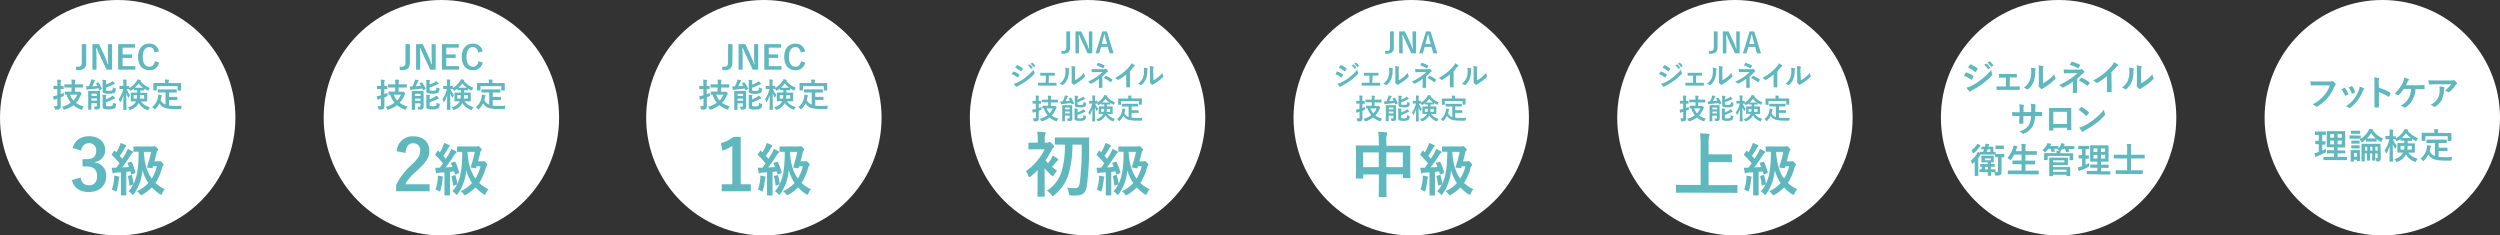 <svg xmlns="http://www.w3.org/2000/svg" viewBox="0 0 849.59 80"><rect x="0" y="0" width="849.59" height="80" fill="#333333" stroke="none"/><defs><style>.cls-1{fill:#fff;}.cls-2{fill:#5fb8be;}</style></defs><g id="レイヤー_2" data-name="レイヤー 2"><g id="レイヤー_1-2" data-name="レイヤー 1"><circle class="cls-1" cx="369.59" cy="40" r="40"/><path class="cls-2" d="M363.68,16.16c0,1.51-.93,2.1-2.23,2.1-.21,0-.44,0-.71,0l-.05-1a4.82,4.82,0,0,0,.68.06c.61,0,1-.39,1-1.23V10.68h1.29Z"/><path class="cls-2" d="M371.19,18.12h-1.58l-1.81-3.84c-.43-.93-.73-1.62-1.06-2.45h-.14c0,.88.07,1.76.07,2.68v3.61h-1.19V10.68h1.95L369,14a21.78,21.78,0,0,1,1,2.55h.14c-.06-.91-.1-1.73-.1-2.73V10.68h1.19Z"/><path class="cls-2" d="M378.45,18.12h-1.36l-.63-2.19h-2.28l-.65,2.19h-1.22l2.28-7.44h1.56Zm-2.65-4.65c-.16-.59-.28-1.13-.44-1.83h-.09c-.16.7-.3,1.24-.46,1.82l-.4,1.51h1.82Z"/><path class="cls-2" d="M344.31,24.41c.05-.07.09-.12.18-.1a6.78,6.78,0,0,1,1.84.94c.07.05.11.09.11.15a.21.21,0,0,1,0,.1,4.34,4.34,0,0,1-.42.73c-.05.06-.09.1-.13.1a.15.15,0,0,1-.11-.06,8.68,8.68,0,0,0-1.94-1.05C344,24.84,344.19,24.56,344.31,24.41ZM345.86,28a16.08,16.08,0,0,0,2.63-1.66,17.68,17.68,0,0,0,2.77-2.68,4.75,4.75,0,0,0,.27,1.08.41.41,0,0,1,.05.18.32.32,0,0,1-.1.22A18.43,18.43,0,0,1,349,27.33a22.75,22.75,0,0,1-2.87,1.8,3.44,3.44,0,0,0-.56.33.21.21,0,0,1-.15.07.23.23,0,0,1-.19-.11,6.28,6.28,0,0,1-.71-1A4.41,4.41,0,0,0,345.86,28Zm-.39-5.77c.07-.11.12-.13.24-.08a6.49,6.49,0,0,1,1.8,1.07.16.16,0,0,1,.08.12.24.24,0,0,1,0,.13,3.5,3.5,0,0,1-.49.72.11.11,0,0,1-.09.06.26.26,0,0,1-.15-.07A9.62,9.62,0,0,0,345,23Zm4.39-.3c.05,0,.09,0,.15,0a4.45,4.45,0,0,1,.91,1c0,.06,0,.11,0,.15l-.4.3c-.07.05-.12,0-.16,0a5,5,0,0,0-1-1.11Zm.86-.62c.06,0,.09,0,.14,0a3.85,3.85,0,0,1,.91,1,.11.11,0,0,1,0,.17l-.39.3c-.08.06-.12,0-.16,0a4.55,4.55,0,0,0-1-1.1Z"/><path class="cls-2" d="M356.35,28.13h1c.49,0,1,0,1.55,0,.08,0,.12.06.13.19s0,.41,0,.61-.05.18-.16.17l-1.51,0h-3c-.58,0-1,0-1.41,0-.12,0-.17,0-.19-.2a4.49,4.49,0,0,1,0-.78c.55,0,1,0,1.64,0h1V25.71h-1.71c-.09,0-.14,0-.16-.19s0-.42,0-.77c.41,0,.92,0,1.33,0h2.13l1.3,0c.11,0,.14,0,.15.17a5.81,5.81,0,0,1,0,.59c0,.16-.05.19-.19.18l-1.25,0h-.53Z"/><path class="cls-2" d="M363.22,23.22c.16.05.18.16.12.3a1.44,1.44,0,0,0-.11.65,7.12,7.12,0,0,1-.52,2.82,5,5,0,0,1-1.36,1.81.51.51,0,0,1-.25.12.34.34,0,0,1-.19-.08,3.4,3.4,0,0,0-.81-.4,4.71,4.71,0,0,0,1.59-1.91,6.25,6.25,0,0,0,.4-2.72A2.48,2.48,0,0,0,362,23,6.67,6.67,0,0,1,363.22,23.22Zm2.13,4.06a10.22,10.22,0,0,0,1.36-.89,9.22,9.22,0,0,0,1.68-1.64,2.81,2.81,0,0,0,.3,1,.5.5,0,0,1,.06.17c0,.06,0,.13-.15.24a11.56,11.56,0,0,1-1.42,1.25,16.3,16.3,0,0,1-1.71,1.16,2.73,2.73,0,0,0-.28.2.26.26,0,0,1-.19.07.4.4,0,0,1-.2-.07,2.88,2.88,0,0,1-.57-.59.35.35,0,0,1-.09-.2.25.25,0,0,1,0-.14c.06-.13.05-.24.05-.73v-3a8.18,8.18,0,0,0-.09-1.67,11.09,11.09,0,0,1,1.2.2c.12,0,.17.09.17.17a.6.6,0,0,1-.08.24,2.82,2.82,0,0,0-.08,1.06Z"/><path class="cls-2" d="M374.62,28c0,.85,0,1.48,0,1.73,0,.08-.07.12-.18.12a5.75,5.75,0,0,1-.83,0c-.11,0-.18,0-.18-.13,0-.27.05-.92.05-1.71V26.8a17.6,17.6,0,0,1-2.64,1.6.41.41,0,0,1-.17.05.27.27,0,0,1-.19-.11,2.15,2.15,0,0,0-.77-.58,18.34,18.34,0,0,0,3.1-1.73,13.22,13.22,0,0,0,1.86-1.55l-2.22,0-1.27.07c-.1,0-.14-.06-.16-.18a6.6,6.6,0,0,1-.1-.94,10.44,10.44,0,0,0,1.33.08l2.78,0a1.46,1.46,0,0,0,.68-.11.34.34,0,0,1,.15,0,.21.21,0,0,1,.16.08,3.23,3.23,0,0,1,.48.57.27.27,0,0,1,.06.16c0,.08,0,.13-.15.17a1.15,1.15,0,0,0-.3.22c-.49.5-1,1-1.52,1.42Zm-1.55-6.56a.15.15,0,0,1,.2-.08,12.89,12.89,0,0,1,2,.83c.07,0,.11.07.11.11a.14.14,0,0,1,0,.09c-.11.21-.23.45-.39.71,0,.07-.08.1-.13.1a.14.14,0,0,1-.1,0,9.9,9.9,0,0,0-2.14-1C372.8,21.93,373,21.62,373.07,21.47Zm2.59,4.34c.06-.09.09-.08.19,0a10.24,10.24,0,0,1,2.09,1.17c.06,0,.09.07.09.12a.19.19,0,0,1,0,.11,5.25,5.25,0,0,1-.47.69.17.17,0,0,1-.12.08s-.07,0-.13-.07a10.78,10.78,0,0,0-2.16-1.32A7.45,7.45,0,0,1,375.66,25.81Z"/><path class="cls-2" d="M384,27.51c0,.66,0,1.23,0,2,0,.12,0,.16-.15.16a7.69,7.69,0,0,1-1,0c-.1,0-.14,0-.13-.16,0-.69,0-1.31,0-2V25.31a16.54,16.54,0,0,1-2.64,1.84.28.28,0,0,1-.15,0,.3.3,0,0,1-.2-.09,3.43,3.43,0,0,0-.82-.57,15.33,15.33,0,0,0,3-2,15.55,15.55,0,0,0,2-2,2.89,2.89,0,0,0,.6-1,10,10,0,0,1,1.07.67.19.19,0,0,1,.07.14.24.24,0,0,1-.13.21,3.09,3.09,0,0,0-.58.53A14.57,14.57,0,0,1,384,24.33Z"/><path class="cls-2" d="M389.89,23.22c.16.05.18.16.12.3a1.44,1.44,0,0,0-.11.65,7.31,7.31,0,0,1-.52,2.82A4.89,4.89,0,0,1,388,28.8a.45.45,0,0,1-.24.12.34.34,0,0,1-.19-.08,3.4,3.4,0,0,0-.81-.4,4.79,4.79,0,0,0,1.59-1.91,6.25,6.25,0,0,0,.4-2.72,2.8,2.8,0,0,0-.09-.8A6.84,6.84,0,0,1,389.89,23.22ZM392,27.28a10.22,10.22,0,0,0,1.36-.89,9.22,9.22,0,0,0,1.68-1.64,2.61,2.61,0,0,0,.3,1,.45.45,0,0,1,.05.17c0,.06,0,.13-.14.24a11.56,11.56,0,0,1-1.42,1.25,16.3,16.3,0,0,1-1.71,1.16,2.73,2.73,0,0,0-.28.2.26.26,0,0,1-.19.07.37.37,0,0,1-.2-.07,3.23,3.23,0,0,1-.58-.59.4.4,0,0,1-.08-.2.25.25,0,0,1,0-.14c.06-.13,0-.24,0-.73v-3a8.18,8.18,0,0,0-.09-1.67,11.09,11.09,0,0,1,1.2.2c.12,0,.17.09.17.17a.6.6,0,0,1-.08.24,2.82,2.82,0,0,0-.08,1.06Z"/><path class="cls-2" d="M353,38.12c0,.68,0,1.47,0,2s-.06.73-.31.92-.43.2-1.07.2c-.3,0-.3,0-.37-.29a2.24,2.24,0,0,0-.26-.74,4.72,4.72,0,0,0,.73,0c.21,0,.3-.11.3-.37V38l-.48.14a1.26,1.26,0,0,0-.31.15.3.3,0,0,1-.16,0c-.06,0-.1,0-.12-.11-.06-.26-.12-.6-.17-.93a5.7,5.7,0,0,0,.9-.17L352,37v-1.8H351c-.1,0-.11,0-.11-.1V34.4c0-.11,0-.12.11-.12s.25,0,.91,0H352v-.46a7.51,7.51,0,0,0-.08-1.35c.37,0,.69,0,1,.07q.15,0,.15.09a.42.42,0,0,1-.05.2,2.87,2.87,0,0,0-.06,1v.48c.51,0,.69,0,.75,0s.09,0,.09.12v.72c0,.1,0,.1-.09.1H353V36.7a7.55,7.55,0,0,0,.93-.38,5.57,5.57,0,0,0,0,.63c0,.32,0,.3-.27.41l-.62.26Zm2.46-3.37c-.92,0-1.23,0-1.3,0s-.1,0-.1-.1V34c0-.11,0-.12.1-.12s.38,0,1.3,0h.71v-.2a6.23,6.23,0,0,0-.07-1.17c.36,0,.7,0,1,.07.09,0,.14.05.14.1a.67.67,0,0,1-.07.24,3.61,3.61,0,0,0-.05.74v.22h1c.92,0,1.23,0,1.29,0s.11,0,.11.12v.72c0,.09,0,.1-.11.1s-.37,0-1.29,0h-1V36h1a.49.49,0,0,0,.2,0,.28.28,0,0,1,.13,0c.07,0,.15,0,.36.24s.26.28.26.35a.2.2,0,0,1-.08.17c-.09.07-.12.16-.22.39a7.78,7.78,0,0,1-1.37,2.13,6.56,6.56,0,0,0,2.27,1,3.66,3.66,0,0,0-.4.71c-.07.18-.09.25-.18.25a.77.77,0,0,1-.23-.06,7.58,7.58,0,0,1-2.21-1.26,8.23,8.23,0,0,1-2.48,1.3,1,1,0,0,1-.22,0c-.09,0-.11-.06-.18-.24a2.57,2.57,0,0,0-.44-.62A7.3,7.3,0,0,0,356,39.17a6.46,6.46,0,0,1-1.23-2.33h-.43c-.09,0-.1,0-.1-.12v-.67c0-.1,0-.11.1-.11s.36,0,1.23,0h.63V34.75Zm.25,2.08a5,5,0,0,0,1,1.7,5.34,5.34,0,0,0,1.1-1.7Z"/><path class="cls-2" d="M363.78,33.21c.1-.06.14,0,.2,0A11.75,11.75,0,0,1,365,35c.05.09,0,.13-.07.19l-.55.29c-.1.07-.13.06-.18,0L364,35c-.9.14-1.9.24-2.87.33a1.1,1.1,0,0,0-.38.09.37.37,0,0,1-.15,0c-.06,0-.09,0-.12-.16s-.1-.55-.13-.83h.79a12.61,12.61,0,0,0,.57-1.34,4.7,4.7,0,0,0,.17-.65,7.48,7.48,0,0,1,.91.17c.11,0,.15.08.15.15a.24.24,0,0,1-.1.17.64.64,0,0,0-.17.28c-.16.33-.37.79-.56,1.15l1.51-.13c-.13-.22-.25-.42-.39-.62s0-.11.07-.16Zm.64,5.64c0,.49,0,1,0,1.31a1,1,0,0,1-.21.76c-.15.13-.34.2-1.06.21-.29,0-.29,0-.35-.29a2.38,2.38,0,0,0-.19-.57,3.56,3.56,0,0,0,.57,0c.23,0,.32-.07.32-.29V39.3h-1.59v.63c0,.76,0,1.12,0,1.18s0,.09-.11.09h-.73c-.09,0-.1,0-.1-.09s0-.4,0-1.18V37.05c0-.78,0-1.13,0-1.2s0-.11.1-.11.31,0,1,0h1.2c.71,0,.95,0,1,0s.1,0,.1.11,0,.48,0,1.29Zm-2.49-2.31v.64h1.59v-.64Zm1.59,2v-.64h-1.59v.64Zm2.63-4.7a11,11,0,0,0,1.41-.61,2.3,2.3,0,0,0,.53-.4,5.36,5.36,0,0,1,.58.62c.07.07.09.11.09.16s-.06.1-.13.12a1.75,1.75,0,0,0-.45.17,13.2,13.2,0,0,1-2,.82v.57c0,.17,0,.24.16.29a2.68,2.68,0,0,0,.73.06c.51,0,.85,0,1-.18s.12-.3.14-.83a3.37,3.37,0,0,0,.67.28c.23.06.23.06.22.32-.07.58-.17.85-.44,1a3.18,3.18,0,0,1-1.6.25,4.23,4.23,0,0,1-1.47-.16c-.22-.09-.33-.27-.33-.63V33.47a5,5,0,0,0-.06-.94c.31,0,.65,0,1,.06.11,0,.17,0,.17.11a.28.28,0,0,1-.06.16,1.26,1.26,0,0,0-.05.53Zm0,6c0,.18,0,.26.17.33a2.44,2.44,0,0,0,.77.07A1.69,1.69,0,0,0,368,40c.14-.15.14-.37.16-.89a2.91,2.91,0,0,0,.7.27c.23.06.23.07.21.32-.07.59-.19.87-.45,1.06a3.22,3.22,0,0,1-1.6.3,4,4,0,0,1-1.51-.17.69.69,0,0,1-.34-.7V37.8a4.81,4.81,0,0,0-.06-.93c.31,0,.64,0,1,.06.11,0,.17,0,.17.12a.35.35,0,0,1-.06.17c0,.08,0,.14,0,.51v.46a8.72,8.72,0,0,0,1.47-.7,2.53,2.53,0,0,0,.52-.4,4.82,4.82,0,0,1,.59.62c.07.09.1.13.1.18s-.07.11-.16.12a1.68,1.68,0,0,0-.43.17,19.3,19.3,0,0,1-2.09.91Z"/><path class="cls-2" d="M371.07,35.18c-.63,0-.82,0-.88,0s-.09,0-.09-.12v-.67c0-.1,0-.11.09-.11s.25,0,.88,0h.16v-.56a6.7,6.7,0,0,0-.08-1.29,7.69,7.69,0,0,1,.92.07c.1,0,.17.05.17.1a.36.36,0,0,1-.06.2,2.56,2.56,0,0,0-.07.91v.57c.49,0,.66,0,.72,0s.11,0,.11.11v.47a6.41,6.41,0,0,0,2.06-2,2.61,2.61,0,0,0,.3-.57,6.9,6.9,0,0,1,.88.17c.08,0,.13,0,.13.12a.15.15,0,0,1-.08.13l-.09.06a6.5,6.5,0,0,0,2.81,2,1.9,1.9,0,0,0-.34.59c-.06.17-.1.24-.16.24a.57.57,0,0,1-.23-.09,8.74,8.74,0,0,1-.91-.54v.43c0,.1,0,.11-.11.11s-.26,0-.92,0h-.14c0,.24,0,.47,0,.68h.66c.86,0,1.16,0,1.21,0s.11,0,.11.11,0,.25,0,.73v.84c0,.47,0,.67,0,.72s0,.12-.11.12-.35,0-1.21,0h-.47a4.33,4.33,0,0,0,2.54,1.65,2.5,2.5,0,0,0-.37.64c-.06.18-.1.25-.18.25a1,1,0,0,1-.23-.07,4.64,4.64,0,0,1-2.38-2,4,4,0,0,1-2.34,2,.73.73,0,0,1-.22.06c-.09,0-.12-.06-.19-.24a1.85,1.85,0,0,0-.41-.56,3.35,3.35,0,0,0,2.4-1.74h-.24c-.85,0-1.15,0-1.22,0s-.1,0-.1-.12,0-.25,0-.72v-.84c0-.48,0-.67,0-.73s0-.11.1-.11.37,0,1.22,0h.55v-.68h-.05c-.61,0-.81,0-.87,0s-.12,0-.12-.11V35.1c-.24.19-.49.36-.75.53a.6.6,0,0,1-.23.1c-.07,0-.1-.06-.19-.23a1.83,1.83,0,0,0-.18-.3h0l-.68,0a5.73,5.73,0,0,0,1,1.76,2.62,2.62,0,0,0-.33.62c0,.11-.08.18-.12.18s-.07-.05-.12-.14a6.45,6.45,0,0,1-.54-1.18c0,2.52.07,4.56.07,4.73s0,.1-.11.1h-.74c-.11,0-.12,0-.12-.1s.06-2,.07-4.18a7.21,7.21,0,0,1-.81,1.92c-.06.11-.1.16-.14.16s-.08,0-.11-.16a2.42,2.42,0,0,0-.32-.7,8.66,8.66,0,0,0,1.31-3ZM374.21,37v1h.94a7.94,7.94,0,0,0,.08-1Zm2.07-2.16H377a6.48,6.48,0,0,1-1.3-1.26,7.49,7.49,0,0,1-1.13,1.26h1.72Zm1,2.16h-1.14c0,.39,0,.72-.07,1h1.21Z"/><path class="cls-2" d="M382.66,36.18c-.93,0-1.24,0-1.29,0s-.12,0-.12-.1v-.7c0-.1,0-.11.12-.11s.36,0,1.29,0h2.71c.92,0,1.24,0,1.29,0s.11,0,.11.11v.7c0,.09,0,.1-.11.1s-.37,0-1.29,0h-.82v1.28h1.17c.79,0,1,0,1.11,0s.11,0,.11.11v.7c0,.08,0,.09-.11.09s-.32,0-1.11,0h-1.17V40a18.56,18.56,0,0,0,1.86.08c.54,0,1.22,0,1.86-.08a2.54,2.54,0,0,0-.19.69c0,.29,0,.29-.34.32s-.75,0-1.13,0c-3.44,0-4.11-.53-4.87-1.67A5.41,5.41,0,0,1,380.57,41c-.1.11-.15.17-.21.17s-.1-.06-.19-.19a2.12,2.12,0,0,0-.56-.49,4.55,4.55,0,0,0,1.73-3,4.3,4.3,0,0,0,.05-.61c.32,0,.64.11.92.18.13,0,.18.07.18.14a.31.31,0,0,1-.09.18.73.73,0,0,0-.12.29c0,.27-.11.52-.17.76a2.41,2.41,0,0,0,1.43,1.38V36.18Zm4-2.72c.9,0,1.21,0,1.27,0s.11,0,.11.1,0,.23,0,.49v.42c0,.85,0,1,0,1s0,.11-.11.11h-.79c-.09,0-.1,0-.1-.11V34.34H381V35.5c0,.1,0,.11-.11.11h-.78c-.1,0-.11,0-.11-.11s0-.2,0-1v-.33c0-.35,0-.52,0-.58s0-.1.11-.1.37,0,1.28,0h2.05v-.09a3.71,3.71,0,0,0-.07-.91c.36,0,.7,0,1,0,.09,0,.14,0,.14.09a.45.45,0,0,1-.05.19,1.6,1.6,0,0,0,0,.57v.1Z"/><path class="cls-2" d="M352.64,57.78a24.29,24.29,0,0,1-2.32,2.14,1.07,1.07,0,0,1-.51.28c-.17,0-.24-.16-.38-.55a5.8,5.8,0,0,0-.77-1.49A19.71,19.71,0,0,0,355,50.75h-2.74c-1.8,0-2.38,0-2.52,0s-.26,0-.26-.27V48.76c0-.24,0-.27.26-.27s.72,0,2.52,0h.41v-.82a14.33,14.33,0,0,0-.19-2.9c.91,0,1.63.07,2.49.17.24,0,.39.14.39.24a1.31,1.31,0,0,1-.15.53,5.05,5.05,0,0,0-.17,1.87v.91h.8a1,1,0,0,0,.53-.12.68.68,0,0,1,.31-.14c.16,0,.45.19.93.69s.6.72.6.91-.09.24-.29.39a2.87,2.87,0,0,0-.52.77,31.43,31.43,0,0,1-2.09,3.48,7.34,7.34,0,0,0,.86,1,14.72,14.72,0,0,0,1-1.44,6.75,6.75,0,0,0,.56-1.2,18.19,18.19,0,0,1,1.7,1.08c.19.17.24.21.24.38a.3.3,0,0,1-.24.27,1.71,1.71,0,0,0-.55.55c-.5.6-.84,1.05-1.34,1.63A19.68,19.68,0,0,0,359.22,58a9,9,0,0,0-1,1.39c-.22.33-.31.5-.46.5s-.26-.12-.5-.36A19.69,19.69,0,0,1,355,57.18v6.63c0,1.8.05,2.64.05,2.76s0,.26-.27.26h-1.94c-.24,0-.26,0-.26-.26s0-1,0-2.76Zm11.81-8.64a35.4,35.4,0,0,1-1.34,10.13,14.84,14.84,0,0,1-4.85,7.06c-.24.21-.36.33-.48.33s-.26-.17-.5-.5a6.72,6.72,0,0,0-1.49-1.37,11.88,11.88,0,0,0,5-6.58,30.24,30.24,0,0,0,1.08-9.07h-.12c-2.16,0-2.88,0-3,0s-.28,0-.28-.27V47c0-.27,0-.29.28-.29s.87,0,3,0h5.13c2.16,0,2.91,0,3,0s.29,0,.29.31c-.05.79-.05,1.47-.05,2.14a95.15,95.15,0,0,1-.79,14.16c-.34,2-1.25,3.1-3.53,3.1a15.72,15.72,0,0,1-1.87,0c-.58-.05-.58-.1-.72-.91a4.7,4.7,0,0,0-.62-1.8,14.54,14.54,0,0,0,2.73.24c1,0,1.42-.58,1.59-1.66a88.88,88.88,0,0,0,.67-13.13Z"/><path class="cls-2" d="M379.11,55c.25-.1.29-.1.38.09a19.23,19.23,0,0,1,1.25,3.46c.06.21,0,.23-.23.34l-.9.39c-.23.09-.29,0-.33-.16l-.21-.86-1.42.15v5.28c0,1.77,0,2.42,0,2.52s0,.21-.21.21H376c-.19,0-.21,0-.21-.21s0-.75,0-2.52V58.56l-1.67.11a2,2,0,0,0-.7.15.67.67,0,0,1-.3.1c-.12,0-.18-.13-.21-.33a15.78,15.78,0,0,1-.27-1.61,14,14,0,0,0,1.57,0c.37-.46.71-1,1.08-1.46a29.86,29.86,0,0,0-2.54-2.76c-.17-.14-.11-.19,0-.41l.64-1c.07-.12.13-.18.19-.18s.09,0,.17.12.33.32.48.48a14.63,14.63,0,0,0,1-2,6.22,6.22,0,0,0,.44-1.19,13.66,13.66,0,0,1,1.65.71c.21.12.27.19.27.31s-.08.17-.18.25a1.12,1.12,0,0,0-.36.46,28.82,28.82,0,0,1-1.69,2.67c.31.32.6.65.87,1,.44-.67.86-1.38,1.26-2.07a10.82,10.82,0,0,0,.58-1.32,12.65,12.65,0,0,1,1.61.82c.17.1.23.18.23.29s-.1.21-.21.29a2.16,2.16,0,0,0-.63.77c-1,1.53-2,3-2.88,4.12.75,0,1.51-.07,2.3-.13q-.22-.6-.48-1.17c-.08-.19-.06-.21.21-.33Zm-5.62,5.75a5.41,5.41,0,0,0,0-1.07c.48.06,1.2.21,1.5.27s.31.13.31.23a.53.53,0,0,1-.1.27,2.69,2.69,0,0,0-.11.63,21.22,21.22,0,0,1-.67,3.57c-.1.31-.16.42-.29.42a1.07,1.07,0,0,1-.37-.17,5.73,5.73,0,0,0-1-.48A15,15,0,0,0,373.49,60.74Zm14.95-5.91a.82.82,0,0,0,.38-.06.7.7,0,0,1,.25-.05c.12,0,.27.05.75.57s.46.54.46.67a.5.5,0,0,1-.13.33,1.45,1.45,0,0,0-.37.65,17.78,17.78,0,0,1-2.24,5.22,11.59,11.59,0,0,0,3.18,2.14,5.16,5.16,0,0,0-.9,1.43c-.13.31-.19.45-.33.45A1.33,1.33,0,0,1,389,66a14.43,14.43,0,0,1-2.7-2.29,13.82,13.82,0,0,1-3.17,2.44,1.23,1.23,0,0,1-.48.21c-.11,0-.21-.12-.4-.38a4.61,4.61,0,0,0-1-1,11.34,11.34,0,0,0,3.86-2.77,15.22,15.22,0,0,1-2-4.37,15.91,15.91,0,0,1-2.88,8.1c-.15.19-.25.29-.36.29s-.22-.1-.41-.31a4.38,4.38,0,0,0-1.07-.9,9.21,9.21,0,0,0,1.59-2.31L379,63c-.26.09-.3.08-.32-.12a15.93,15.93,0,0,0-.48-2.86c-.06-.21,0-.25.23-.3l.8-.23c.23-.06.25,0,.33.17a15.79,15.79,0,0,1,.58,2.82c1.21-2.5,1.65-5.78,1.69-10.06v-.86l-1.54,0c-.21,0-.23,0-.23-.22V50c0-.2,0-.22.23-.22s.65,0,2.34,0h3.86a1.37,1.37,0,0,0,.48-.07.44.44,0,0,1,.23-.06c.14,0,.27.06.79.55s.48.54.48.66a.67.67,0,0,1-.21.38.85.85,0,0,0-.27.5c-.19.85-.46,1.92-.79,3.07Zm-4.9-3.24c.23,3.72,1,6.75,2.71,9.08A14.09,14.09,0,0,0,388,56.5h-1.27l-.13.44c-.08.21-.12.27-.39.21L385,57c-.34-.05-.4-.09-.31-.38a49.13,49.13,0,0,0,1.35-5Z"/><circle class="cls-1" cx="479.59" cy="40" r="40"/><path class="cls-2" d="M473.68,16.16c0,1.51-.93,2.1-2.23,2.1-.21,0-.44,0-.71,0l-.05-1a4.82,4.82,0,0,0,.68.06c.61,0,1-.39,1-1.23V10.68h1.29Z"/><path class="cls-2" d="M481.19,18.12h-1.58l-1.81-3.84c-.43-.93-.73-1.62-1.06-2.45h-.14c0,.88.07,1.76.07,2.68v3.61h-1.19V10.68h1.95L479,14a21.78,21.78,0,0,1,1,2.55h.14c-.06-.91-.1-1.73-.1-2.73V10.68h1.19Z"/><path class="cls-2" d="M488.45,18.12h-1.36l-.63-2.19h-2.28l-.65,2.19h-1.22l2.28-7.44h1.56Zm-2.65-4.65c-.16-.59-.28-1.13-.44-1.83h-.09c-.16.7-.3,1.24-.46,1.82l-.4,1.51h1.82Z"/><path class="cls-2" d="M454.31,24.41c.05-.07.09-.12.18-.1a6.78,6.78,0,0,1,1.84.94c.07.05.11.09.11.15a.21.21,0,0,1,0,.1,4.34,4.34,0,0,1-.42.73c-.05.06-.09.1-.13.1a.15.15,0,0,1-.11-.06,8.68,8.68,0,0,0-1.94-1.05C454,24.84,454.19,24.56,454.31,24.41ZM455.86,28a16.08,16.08,0,0,0,2.63-1.66,17.68,17.68,0,0,0,2.77-2.68,4.75,4.75,0,0,0,.27,1.08.41.41,0,0,1,.05.18.32.32,0,0,1-.1.22A18.43,18.43,0,0,1,459,27.33a22.75,22.75,0,0,1-2.87,1.8,3.44,3.44,0,0,0-.56.33.21.21,0,0,1-.15.07.23.23,0,0,1-.19-.11,6.28,6.28,0,0,1-.71-1A4.41,4.41,0,0,0,455.86,28Zm-.39-5.77c.07-.11.12-.13.24-.08a6.49,6.49,0,0,1,1.8,1.07.16.16,0,0,1,.08.12.24.24,0,0,1,0,.13,3.5,3.5,0,0,1-.49.72.11.11,0,0,1-.09.06.26.26,0,0,1-.15-.07A9.62,9.62,0,0,0,455,23Zm4.39-.3c.05,0,.09,0,.15,0a4.45,4.45,0,0,1,.91,1c0,.06,0,.11,0,.15l-.4.3c-.07.05-.12,0-.16,0a5,5,0,0,0-1-1.11Zm.86-.62c.06,0,.09,0,.14,0a3.85,3.85,0,0,1,.91,1,.11.11,0,0,1,0,.17l-.39.3c-.08.06-.12,0-.16,0a4.55,4.55,0,0,0-1-1.1Z"/><path class="cls-2" d="M466.35,28.13h1c.49,0,1,0,1.55,0,.08,0,.12.06.13.19s0,.41,0,.61-.05.18-.16.17l-1.51,0h-3c-.58,0-1,0-1.41,0-.12,0-.17,0-.19-.2a4.49,4.49,0,0,1,0-.78c.55,0,1,0,1.64,0h1V25.71h-1.71c-.09,0-.14,0-.16-.19s0-.42,0-.77c.41,0,.92,0,1.33,0h2.13l1.3,0c.11,0,.14,0,.15.17a5.81,5.81,0,0,1,0,.59c0,.16-.05.19-.19.18l-1.25,0h-.53Z"/><path class="cls-2" d="M473.22,23.22c.16.05.18.16.12.3a1.44,1.44,0,0,0-.11.65,7.12,7.12,0,0,1-.52,2.82,5,5,0,0,1-1.36,1.81.51.51,0,0,1-.25.12.34.34,0,0,1-.19-.08,3.4,3.4,0,0,0-.81-.4,4.71,4.71,0,0,0,1.59-1.91,6.25,6.25,0,0,0,.4-2.72A2.48,2.48,0,0,0,472,23,6.67,6.67,0,0,1,473.22,23.22Zm2.13,4.06a10.22,10.22,0,0,0,1.36-.89,9.22,9.22,0,0,0,1.68-1.64,2.81,2.81,0,0,0,.3,1,.5.5,0,0,1,.06.17c0,.06,0,.13-.15.24a11.56,11.56,0,0,1-1.42,1.25,16.3,16.3,0,0,1-1.71,1.16,2.73,2.73,0,0,0-.28.2.26.26,0,0,1-.19.07.4.4,0,0,1-.2-.07,2.88,2.88,0,0,1-.57-.59.35.35,0,0,1-.09-.2.25.25,0,0,1,0-.14c.06-.13.05-.24.05-.73v-3a8.18,8.18,0,0,0-.09-1.67,11.09,11.09,0,0,1,1.2.2c.12,0,.17.09.17.17a.6.6,0,0,1-.08.24,2.82,2.82,0,0,0-.08,1.06Z"/><path class="cls-2" d="M484.62,28c0,.85,0,1.48,0,1.73,0,.08-.07.12-.18.12a5.75,5.75,0,0,1-.83,0c-.11,0-.18,0-.18-.13,0-.27.05-.92.05-1.71V26.8a17.6,17.6,0,0,1-2.64,1.6.41.41,0,0,1-.17.05.27.27,0,0,1-.19-.11,2.15,2.15,0,0,0-.77-.58,18.34,18.34,0,0,0,3.1-1.73,13.22,13.22,0,0,0,1.86-1.55l-2.22,0-1.27.07c-.1,0-.14-.06-.16-.18a6.6,6.6,0,0,1-.1-.94,10.44,10.44,0,0,0,1.33.08l2.78,0a1.46,1.46,0,0,0,.68-.11.34.34,0,0,1,.15,0,.21.21,0,0,1,.16.08,3.23,3.23,0,0,1,.48.57.27.27,0,0,1,.06.16c0,.08,0,.13-.15.17a1.15,1.15,0,0,0-.3.22c-.49.5-1,1-1.52,1.42Zm-1.55-6.56a.15.15,0,0,1,.2-.08,12.89,12.89,0,0,1,2,.83c.07,0,.11.07.11.11a.14.14,0,0,1,0,.09c-.11.21-.23.45-.39.71,0,.07-.08.1-.13.1a.14.14,0,0,1-.1,0,9.9,9.9,0,0,0-2.14-1C482.8,21.93,483,21.62,483.07,21.47Zm2.59,4.34c.06-.09.09-.08.19,0a10.24,10.24,0,0,1,2.09,1.17c.06,0,.09.07.09.12a.19.19,0,0,1,0,.11,5.25,5.25,0,0,1-.47.69.17.17,0,0,1-.12.08s-.07,0-.13-.07a10.78,10.78,0,0,0-2.16-1.32A7.45,7.45,0,0,1,485.66,25.81Z"/><path class="cls-2" d="M494,27.51c0,.66,0,1.23,0,2,0,.12,0,.16-.15.16a7.69,7.69,0,0,1-1,0c-.1,0-.14,0-.13-.16,0-.69,0-1.31,0-2V25.31a16.54,16.54,0,0,1-2.64,1.84.28.28,0,0,1-.15,0,.3.3,0,0,1-.2-.09,3.43,3.43,0,0,0-.82-.57,15.33,15.33,0,0,0,3-2,15.55,15.55,0,0,0,2-2,2.89,2.89,0,0,0,.6-1,10,10,0,0,1,1.07.67.19.19,0,0,1,.07.14.24.24,0,0,1-.13.21,3.09,3.09,0,0,0-.58.53A14.57,14.57,0,0,1,494,24.33Z"/><path class="cls-2" d="M499.89,23.22c.16.05.18.16.12.3a1.44,1.44,0,0,0-.11.65,7.31,7.31,0,0,1-.52,2.82A4.89,4.89,0,0,1,498,28.8a.45.45,0,0,1-.24.12.34.34,0,0,1-.19-.08,3.4,3.4,0,0,0-.81-.4,4.79,4.79,0,0,0,1.59-1.91,6.25,6.25,0,0,0,.4-2.72,2.8,2.8,0,0,0-.09-.8A6.84,6.84,0,0,1,499.89,23.22ZM502,27.28a10.22,10.22,0,0,0,1.36-.89,9.22,9.22,0,0,0,1.68-1.64,2.61,2.61,0,0,0,.3,1,.45.45,0,0,1,.05.17c0,.06,0,.13-.14.24a11.56,11.56,0,0,1-1.42,1.25,16.3,16.3,0,0,1-1.71,1.16,2.73,2.73,0,0,0-.28.2.26.26,0,0,1-.19.07.37.37,0,0,1-.2-.07,3.23,3.23,0,0,1-.58-.59.4.4,0,0,1-.08-.2.25.25,0,0,1,0-.14c.06-.13,0-.24,0-.73v-3a8.18,8.18,0,0,0-.09-1.67,11.09,11.09,0,0,1,1.2.2c.12,0,.17.09.17.17a.6.6,0,0,1-.08.24,2.82,2.82,0,0,0-.08,1.06Z"/><path class="cls-2" d="M463,38.12c0,.68,0,1.47,0,2s-.06.73-.31.92-.43.2-1.07.2c-.3,0-.3,0-.37-.29a2.24,2.24,0,0,0-.26-.74,4.72,4.72,0,0,0,.73,0c.21,0,.3-.11.3-.37V38l-.48.14a1.26,1.26,0,0,0-.31.15.3.3,0,0,1-.16,0c-.06,0-.1,0-.12-.11-.06-.26-.12-.6-.17-.93a5.7,5.7,0,0,0,.9-.17L462,37v-1.8H461c-.1,0-.11,0-.11-.1V34.4c0-.11,0-.12.11-.12s.25,0,.91,0H462v-.46a7.51,7.51,0,0,0-.08-1.35c.37,0,.69,0,1,.07q.15,0,.15.09a.42.42,0,0,1-.05.2,2.87,2.87,0,0,0-.06,1v.48c.51,0,.69,0,.75,0s.09,0,.09.12v.72c0,.1,0,.1-.09.1H463V36.7a7.55,7.55,0,0,0,.93-.38,5.57,5.57,0,0,0,0,.63c0,.32,0,.3-.27.41l-.62.26Zm2.46-3.37c-.92,0-1.23,0-1.3,0s-.1,0-.1-.1V34c0-.11,0-.12.1-.12s.38,0,1.3,0h.71v-.2a6.23,6.23,0,0,0-.07-1.17c.36,0,.7,0,1,.07.09,0,.14.05.14.1a.67.67,0,0,1-.07.24,3.61,3.61,0,0,0-.05.74v.22h1c.92,0,1.23,0,1.29,0s.11,0,.11.12v.72c0,.09,0,.1-.11.1s-.37,0-1.29,0h-1V36h1a.49.49,0,0,0,.2,0,.28.28,0,0,1,.13,0c.07,0,.15,0,.36.24s.26.28.26.35a.2.2,0,0,1-.08.17c-.09.07-.12.16-.22.39a7.78,7.78,0,0,1-1.37,2.13,6.56,6.56,0,0,0,2.27,1,3.66,3.66,0,0,0-.4.71c-.07.18-.09.25-.18.25a.77.77,0,0,1-.23-.06,7.58,7.58,0,0,1-2.21-1.26,8.23,8.23,0,0,1-2.48,1.3,1,1,0,0,1-.22,0c-.09,0-.11-.06-.18-.24a2.57,2.57,0,0,0-.44-.62A7.3,7.3,0,0,0,466,39.17a6.46,6.46,0,0,1-1.23-2.33h-.43c-.09,0-.1,0-.1-.12v-.67c0-.1,0-.11.1-.11s.36,0,1.23,0h.63V34.75Zm.25,2.08a5,5,0,0,0,1,1.7,5.34,5.34,0,0,0,1.1-1.7Z"/><path class="cls-2" d="M473.78,33.21c.1-.06.14,0,.2,0A11.75,11.75,0,0,1,475,35c.05.09,0,.13-.07.19l-.55.29c-.1.07-.13.06-.18,0L474,35c-.9.14-1.9.24-2.87.33a1.1,1.1,0,0,0-.38.09.37.37,0,0,1-.15,0c-.06,0-.09,0-.12-.16s-.1-.55-.13-.83h.79a12.61,12.61,0,0,0,.57-1.34,4.7,4.7,0,0,0,.17-.65,7.48,7.48,0,0,1,.91.17c.11,0,.15.08.15.15a.24.24,0,0,1-.1.17.64.64,0,0,0-.17.28c-.16.33-.37.79-.56,1.15l1.51-.13c-.13-.22-.25-.42-.39-.62s0-.11.07-.16Zm.64,5.64c0,.49,0,1,0,1.31a1,1,0,0,1-.21.76c-.15.13-.34.2-1.06.21-.29,0-.29,0-.35-.29a2.38,2.38,0,0,0-.19-.57,3.56,3.56,0,0,0,.57,0c.23,0,.32-.07.32-.29V39.3h-1.59v.63c0,.76,0,1.12,0,1.18s0,.09-.11.09h-.73c-.09,0-.1,0-.1-.09s0-.4,0-1.18V37.05c0-.78,0-1.13,0-1.2s0-.11.1-.11.31,0,1,0h1.2c.71,0,.95,0,1,0s.1,0,.1.11,0,.48,0,1.29Zm-2.49-2.31v.64h1.59v-.64Zm1.59,2v-.64h-1.59v.64Zm2.63-4.7a11,11,0,0,0,1.41-.61,2.3,2.3,0,0,0,.53-.4,5.36,5.36,0,0,1,.58.62c.07.07.09.11.09.16s-.06.1-.13.12a1.75,1.75,0,0,0-.45.17,13.2,13.2,0,0,1-2,.82v.57c0,.17,0,.24.16.29a2.68,2.68,0,0,0,.73.06c.51,0,.85,0,1-.18s.12-.3.14-.83a3.37,3.37,0,0,0,.67.28c.23.06.23.06.22.32-.07.58-.17.85-.44,1a3.18,3.18,0,0,1-1.6.25,4.23,4.23,0,0,1-1.47-.16c-.22-.09-.33-.27-.33-.63V33.47a5,5,0,0,0-.06-.94c.31,0,.65,0,1,.06.11,0,.17,0,.17.11a.28.28,0,0,1-.06.16,1.26,1.26,0,0,0-.05.53Zm0,6c0,.18,0,.26.17.33a2.44,2.44,0,0,0,.77.07A1.69,1.69,0,0,0,478,40c.14-.15.14-.37.16-.89a2.91,2.91,0,0,0,.7.27c.23.06.23.07.21.32-.07.59-.19.87-.45,1.06a3.22,3.22,0,0,1-1.6.3,4,4,0,0,1-1.51-.17.69.69,0,0,1-.34-.7V37.8a4.81,4.81,0,0,0-.06-.93c.31,0,.64,0,1,.06.11,0,.17,0,.17.12a.35.35,0,0,1-.06.17c0,.08,0,.14,0,.51v.46a8.72,8.72,0,0,0,1.47-.7,2.53,2.53,0,0,0,.52-.4,4.82,4.82,0,0,1,.59.62c.07.09.1.13.1.18s-.07.11-.16.12a1.68,1.68,0,0,0-.43.17,19.3,19.3,0,0,1-2.09.91Z"/><path class="cls-2" d="M481.07,35.18c-.63,0-.82,0-.88,0s-.09,0-.09-.12v-.67c0-.1,0-.11.09-.11s.25,0,.88,0h.16v-.56a6.7,6.7,0,0,0-.08-1.29,7.69,7.69,0,0,1,.92.07c.1,0,.17.05.17.1a.36.36,0,0,1-.06.2,2.56,2.56,0,0,0-.07.91v.57c.49,0,.66,0,.72,0s.11,0,.11.11v.47a6.41,6.41,0,0,0,2.06-2,2.61,2.61,0,0,0,.3-.57,6.9,6.9,0,0,1,.88.17c.08,0,.13,0,.13.12a.15.15,0,0,1-.08.13l-.09.06a6.5,6.5,0,0,0,2.81,2,1.9,1.9,0,0,0-.34.59c-.06.17-.1.24-.16.24a.57.57,0,0,1-.23-.09,8.74,8.74,0,0,1-.91-.54v.43c0,.1,0,.11-.11.11s-.26,0-.92,0h-.14c0,.24,0,.47,0,.68h.66c.86,0,1.16,0,1.21,0s.11,0,.11.11,0,.25,0,.73v.84c0,.47,0,.67,0,.72s0,.12-.11.12-.35,0-1.21,0h-.47a4.33,4.33,0,0,0,2.54,1.65,2.5,2.5,0,0,0-.37.64c-.06.18-.1.25-.18.25a1,1,0,0,1-.23-.07,4.64,4.64,0,0,1-2.38-2,4,4,0,0,1-2.34,2,.73.73,0,0,1-.22.06c-.09,0-.12-.06-.19-.24a1.85,1.85,0,0,0-.41-.56,3.35,3.35,0,0,0,2.4-1.74h-.24c-.85,0-1.15,0-1.22,0s-.1,0-.1-.12,0-.25,0-.72v-.84c0-.48,0-.67,0-.73s0-.11.1-.11.37,0,1.22,0h.55v-.68h-.05c-.61,0-.81,0-.87,0s-.12,0-.12-.11V35.1c-.24.19-.49.36-.75.53a.6.6,0,0,1-.23.1c-.07,0-.1-.06-.19-.23a1.83,1.83,0,0,0-.18-.3h0l-.68,0a5.73,5.73,0,0,0,1,1.76,2.62,2.62,0,0,0-.33.62c0,.11-.08.18-.12.18s-.07-.05-.12-.14a6.45,6.45,0,0,1-.54-1.18c0,2.52.07,4.56.07,4.73s0,.1-.11.1h-.74c-.11,0-.12,0-.12-.1s.06-2,.07-4.18a7.21,7.21,0,0,1-.81,1.92c-.06.11-.1.16-.14.16s-.08,0-.11-.16a2.42,2.42,0,0,0-.32-.7,8.66,8.66,0,0,0,1.31-3ZM484.21,37v1h.94a7.94,7.94,0,0,0,.08-1Zm2.07-2.16H487a6.48,6.48,0,0,1-1.3-1.26,7.49,7.49,0,0,1-1.13,1.26h1.72Zm1,2.16h-1.14c0,.39,0,.72-.07,1h1.21Z"/><path class="cls-2" d="M492.66,36.18c-.93,0-1.24,0-1.29,0s-.12,0-.12-.1v-.7c0-.1,0-.11.12-.11s.36,0,1.29,0h2.71c.92,0,1.24,0,1.29,0s.11,0,.11.11v.7c0,.09,0,.1-.11.1s-.37,0-1.29,0h-.82v1.28h1.17c.79,0,1,0,1.11,0s.11,0,.11.11v.7c0,.08,0,.09-.11.09s-.32,0-1.11,0h-1.17V40a18.56,18.56,0,0,0,1.86.08c.54,0,1.22,0,1.86-.08a2.54,2.54,0,0,0-.19.69c0,.29,0,.29-.34.32s-.75,0-1.13,0c-3.44,0-4.11-.53-4.87-1.67A5.41,5.41,0,0,1,490.57,41c-.1.11-.15.17-.21.17s-.1-.06-.19-.19a2.12,2.12,0,0,0-.56-.49,4.55,4.55,0,0,0,1.73-3,4.3,4.3,0,0,0,.05-.61c.32,0,.64.11.92.18.13,0,.18.07.18.14a.31.31,0,0,1-.09.18.73.73,0,0,0-.12.29c0,.27-.11.52-.17.76a2.41,2.41,0,0,0,1.43,1.38V36.18Zm4-2.72c.9,0,1.21,0,1.27,0s.11,0,.11.1,0,.23,0,.49v.42c0,.85,0,1,0,1s0,.11-.11.11h-.79c-.09,0-.1,0-.1-.11V34.34H491V35.5c0,.1,0,.11-.11.11h-.78c-.1,0-.11,0-.11-.11s0-.2,0-1v-.33c0-.35,0-.52,0-.58s0-.1.11-.1.37,0,1.28,0h2.05v-.09a3.71,3.71,0,0,0-.07-.91c.36,0,.7,0,1,0,.09,0,.14,0,.14.09a.45.45,0,0,1-.05.19,1.6,1.6,0,0,0,0,.57v.1Z"/><path class="cls-2" d="M468.55,47.87a18.33,18.33,0,0,0-.19-3.07c.89,0,1.85.07,2.66.16.22,0,.41.12.41.29a1.1,1.1,0,0,1-.12.48,5.78,5.78,0,0,0-.19,2v1.8h4.65c2.31,0,3.1,0,3.27,0s.26,0,.26.26-.05.89-.05,3v2.78c0,3.84.05,4.54.05,4.68s0,.27-.26.27h-2c-.24,0-.26,0-.26-.27v-1h-5.62v3c0,2.85.05,4.32.05,4.44s0,.26-.27.26h-2.13c-.24,0-.27,0-.27-.26s.05-1.56.05-4.39v-3h-5.3v1.11c0,.26,0,.29-.27.29h-2c-.24,0-.26,0-.26-.29s.05-.87.05-4.71V53.05c0-2.45-.05-3.21-.05-3.36s0-.26.26-.26,1,0,3.27,0h4.34Zm-5.3,8.93h5.3v-5h-5.3Zm7.87-5v5h5.62v-5Z"/><path class="cls-2" d="M489.11,55c.25-.1.29-.1.38.09a18.49,18.49,0,0,1,1.25,3.46c.06.21,0,.23-.23.34l-.9.39c-.23.09-.29,0-.33-.16l-.21-.86-1.42.15v5.28c0,1.77,0,2.42,0,2.52s0,.21-.21.21H486c-.19,0-.21,0-.21-.21s0-.75,0-2.52V58.56l-1.67.11a1.87,1.87,0,0,0-.69.15.76.76,0,0,1-.31.1c-.12,0-.17-.13-.21-.33-.1-.46-.19-1-.27-1.61a14.06,14.06,0,0,0,1.57,0c.37-.46.71-1,1.08-1.46a29.86,29.86,0,0,0-2.54-2.76c-.17-.14-.11-.19,0-.41l.64-1c.07-.12.13-.18.19-.18s.09,0,.17.12.33.32.48.48a14.63,14.63,0,0,0,1-2,6.22,6.22,0,0,0,.44-1.19,13.66,13.66,0,0,1,1.65.71c.21.12.27.19.27.31s-.08.17-.17.25a1.13,1.13,0,0,0-.37.46,28.82,28.82,0,0,1-1.69,2.67c.31.32.6.65.87,1,.44-.67.86-1.38,1.26-2.07a10.82,10.82,0,0,0,.58-1.32,12.65,12.65,0,0,1,1.61.82c.17.1.23.18.23.29s-.1.21-.21.29a2.16,2.16,0,0,0-.63.77c-1,1.53-2,3-2.88,4.12.75,0,1.51-.07,2.3-.13q-.22-.6-.48-1.17c-.08-.19-.06-.21.21-.33Zm-5.62,5.75a5.37,5.37,0,0,0,0-1.07c.48.06,1.19.21,1.49.27s.31.13.31.23a.53.53,0,0,1-.1.27,2.69,2.69,0,0,0-.11.63,21.22,21.22,0,0,1-.67,3.57c-.1.31-.16.42-.29.42a1.07,1.07,0,0,1-.37-.17,5.73,5.73,0,0,0-1-.48A15,15,0,0,0,483.49,60.74Zm14.95-5.91a.82.82,0,0,0,.38-.06.7.7,0,0,1,.25-.05c.12,0,.27.05.75.57s.46.54.46.67a.5.5,0,0,1-.13.33,1.45,1.45,0,0,0-.37.65,17.78,17.78,0,0,1-2.24,5.22,11.59,11.59,0,0,0,3.18,2.14,5.16,5.16,0,0,0-.9,1.43c-.13.31-.19.45-.32.45A1.35,1.35,0,0,1,499,66a14.43,14.43,0,0,1-2.7-2.29,13.82,13.82,0,0,1-3.17,2.44,1.18,1.18,0,0,1-.48.21c-.11,0-.21-.12-.4-.38a4.61,4.61,0,0,0-1-1,11.34,11.34,0,0,0,3.86-2.77,15.22,15.22,0,0,1-2-4.37,15.82,15.82,0,0,1-2.88,8.1c-.15.19-.25.29-.36.29s-.22-.1-.41-.31a4.2,4.2,0,0,0-1.07-.9,9.21,9.21,0,0,0,1.59-2.31L489,63c-.27.09-.31.08-.33-.12a15.93,15.93,0,0,0-.48-2.86c-.06-.21,0-.25.23-.3l.81-.23c.23-.06.25,0,.32.17a15.79,15.79,0,0,1,.58,2.82c1.21-2.5,1.65-5.78,1.69-10.06v-.86l-1.54,0c-.21,0-.23,0-.23-.22V50c0-.2,0-.22.23-.22s.65,0,2.34,0h3.86a1.37,1.37,0,0,0,.48-.07.46.46,0,0,1,.23-.06c.14,0,.27.06.79.55s.48.54.48.66a.67.67,0,0,1-.21.38.85.85,0,0,0-.27.5c-.19.85-.46,1.92-.79,3.07Zm-4.9-3.24c.24,3.72,1,6.75,2.71,9.08A13.83,13.83,0,0,0,498,56.5h-1.27l-.13.44c-.08.21-.12.27-.39.21L495,57c-.34-.05-.4-.09-.3-.38a51.6,51.6,0,0,0,1.34-5Z"/><circle class="cls-1" cx="589.59" cy="40" r="40"/><path class="cls-2" d="M583.68,16.16c0,1.51-.93,2.1-2.23,2.1-.21,0-.44,0-.71,0l0-1a4.82,4.82,0,0,0,.68.06c.61,0,1-.39,1-1.23V10.68h1.29Z"/><path class="cls-2" d="M591.19,18.12h-1.58l-1.81-3.84c-.43-.93-.73-1.62-1.06-2.45h-.14c0,.88.07,1.76.07,2.68v3.61h-1.19V10.68h1.95L589,14a21.78,21.78,0,0,1,1,2.55h.14c-.06-.91-.1-1.73-.1-2.73V10.68h1.19Z"/><path class="cls-2" d="M598.45,18.12h-1.36l-.63-2.19h-2.28l-.65,2.19h-1.22l2.28-7.44h1.56Zm-2.65-4.65c-.16-.59-.28-1.13-.44-1.83h-.09c-.16.7-.3,1.24-.46,1.82l-.4,1.51h1.82Z"/><path class="cls-2" d="M564.31,24.41c.05-.07.09-.12.18-.1a6.78,6.78,0,0,1,1.84.94c.07.05.11.09.11.15a.21.21,0,0,1,0,.1,4.34,4.34,0,0,1-.42.73c-.05.06-.09.1-.13.1a.15.15,0,0,1-.11-.06,8.68,8.68,0,0,0-1.94-1.05C564,24.84,564.19,24.56,564.31,24.41ZM565.86,28a16.08,16.08,0,0,0,2.63-1.66,17.68,17.68,0,0,0,2.77-2.68,4.75,4.75,0,0,0,.27,1.08.41.41,0,0,1,.05.18.32.32,0,0,1-.1.22A18.43,18.43,0,0,1,569,27.33a22.75,22.75,0,0,1-2.87,1.8,3.44,3.44,0,0,0-.56.33.21.21,0,0,1-.15.07.23.23,0,0,1-.19-.11,6.28,6.28,0,0,1-.71-1A4.41,4.41,0,0,0,565.86,28Zm-.39-5.77c.07-.11.12-.13.24-.08a6.49,6.49,0,0,1,1.8,1.07.16.16,0,0,1,.08.12.24.24,0,0,1,0,.13,3.5,3.5,0,0,1-.49.72.11.11,0,0,1-.09.06.26.26,0,0,1-.15-.07A9.62,9.62,0,0,0,565,23Zm4.39-.3s.09,0,.15,0a4.45,4.45,0,0,1,.91,1c0,.06,0,.11,0,.15l-.4.3c-.07.05-.12,0-.16,0a5,5,0,0,0-1-1.11Zm.86-.62c.06,0,.09,0,.14,0a3.85,3.85,0,0,1,.91,1,.11.11,0,0,1,0,.17l-.39.3c-.08.06-.12,0-.16,0a4.55,4.55,0,0,0-1-1.1Z"/><path class="cls-2" d="M576.35,28.13h1c.49,0,1,0,1.55,0,.08,0,.12.06.13.19s0,.41,0,.61,0,.18-.16.17l-1.51,0h-3c-.58,0-1,0-1.41,0-.12,0-.17,0-.19-.2a4.49,4.49,0,0,1,0-.78c.55,0,1,0,1.64,0h1V25.71h-1.71c-.09,0-.14,0-.16-.19s0-.42-.05-.77c.41,0,.92,0,1.33,0h2.13l1.3,0c.11,0,.14,0,.15.17a5.81,5.81,0,0,1,0,.59c0,.16-.05.19-.19.18l-1.25,0h-.53Z"/><path class="cls-2" d="M583.22,23.22c.16.05.18.16.12.3a1.44,1.44,0,0,0-.11.65,7.12,7.12,0,0,1-.52,2.82,5,5,0,0,1-1.36,1.81.51.51,0,0,1-.25.12.34.34,0,0,1-.19-.08,3.4,3.4,0,0,0-.81-.4,4.71,4.71,0,0,0,1.59-1.91,6.25,6.25,0,0,0,.4-2.72A2.48,2.48,0,0,0,582,23,6.67,6.67,0,0,1,583.22,23.22Zm2.13,4.06a10.22,10.22,0,0,0,1.36-.89,9.22,9.22,0,0,0,1.68-1.64,2.81,2.81,0,0,0,.3,1,.5.5,0,0,1,.06.17c0,.06,0,.13-.15.24a11.56,11.56,0,0,1-1.42,1.25,16.3,16.3,0,0,1-1.71,1.16,2.73,2.73,0,0,0-.28.2.26.26,0,0,1-.19.07.4.4,0,0,1-.2-.07,2.88,2.88,0,0,1-.57-.59.35.35,0,0,1-.09-.2.25.25,0,0,1,0-.14c.06-.13.05-.24.05-.73v-3a8.18,8.18,0,0,0-.09-1.67,11.09,11.09,0,0,1,1.2.2c.12,0,.17.09.17.17a.6.6,0,0,1-.08.24,2.82,2.82,0,0,0-.08,1.06Z"/><path class="cls-2" d="M594.62,28c0,.85,0,1.48,0,1.73,0,.08-.07.12-.18.12a5.75,5.75,0,0,1-.83,0c-.11,0-.18,0-.18-.13,0-.27,0-.92,0-1.71V26.8a17.6,17.6,0,0,1-2.64,1.6.41.41,0,0,1-.17.05.27.27,0,0,1-.19-.11,2.15,2.15,0,0,0-.77-.58,18.34,18.34,0,0,0,3.1-1.73,13.22,13.22,0,0,0,1.86-1.55l-2.22,0-1.27.07c-.1,0-.14-.06-.16-.18a6.6,6.6,0,0,1-.1-.94,10.44,10.44,0,0,0,1.33.08l2.78,0a1.46,1.46,0,0,0,.68-.11.34.34,0,0,1,.15,0,.21.21,0,0,1,.16.08,3.23,3.23,0,0,1,.48.57.27.27,0,0,1,.06.16c0,.08-.05.13-.15.17a1.15,1.15,0,0,0-.3.22c-.49.5-1,1-1.52,1.42Zm-1.55-6.56a.15.15,0,0,1,.2-.08,12.89,12.89,0,0,1,2,.83c.07,0,.11.07.11.11a.14.14,0,0,1,0,.09c-.11.21-.23.45-.39.71,0,.07-.08.1-.13.1a.14.14,0,0,1-.1,0,9.9,9.9,0,0,0-2.14-1C592.8,21.93,593,21.62,593.07,21.47Zm2.59,4.34c.06-.09.09-.08.19,0a10.24,10.24,0,0,1,2.09,1.17c.06,0,.09.07.09.12a.19.19,0,0,1,0,.11,5.25,5.25,0,0,1-.47.69.17.17,0,0,1-.12.08s-.07,0-.13-.07a10.78,10.78,0,0,0-2.16-1.32A7.45,7.45,0,0,1,595.66,25.81Z"/><path class="cls-2" d="M604,27.51c0,.66,0,1.23,0,2,0,.12,0,.16-.15.16a7.69,7.69,0,0,1-1,0c-.1,0-.14,0-.13-.16,0-.69,0-1.31,0-2V25.31a16.54,16.54,0,0,1-2.64,1.84.28.28,0,0,1-.15,0,.3.3,0,0,1-.2-.09,3.43,3.43,0,0,0-.82-.57,15.33,15.33,0,0,0,3-2,15.55,15.55,0,0,0,2.05-2,2.89,2.89,0,0,0,.6-1,10,10,0,0,1,1.07.67.19.19,0,0,1,.07.14.24.24,0,0,1-.13.21,3.09,3.09,0,0,0-.58.53A14.57,14.57,0,0,1,604,24.33Z"/><path class="cls-2" d="M609.89,23.22c.16.05.18.16.12.3a1.44,1.44,0,0,0-.11.65,7.31,7.31,0,0,1-.52,2.82A4.89,4.89,0,0,1,608,28.8a.45.45,0,0,1-.24.12.34.34,0,0,1-.19-.08,3.4,3.4,0,0,0-.81-.4,4.79,4.79,0,0,0,1.59-1.91,6.25,6.25,0,0,0,.4-2.72,2.8,2.8,0,0,0-.09-.8A6.84,6.84,0,0,1,609.89,23.22ZM612,27.28a10.22,10.22,0,0,0,1.36-.89,9.22,9.22,0,0,0,1.68-1.64,2.61,2.61,0,0,0,.3,1,.45.45,0,0,1,0,.17c0,.06,0,.13-.14.24a11.56,11.56,0,0,1-1.42,1.25,16.3,16.3,0,0,1-1.71,1.16,2.73,2.73,0,0,0-.28.2.26.26,0,0,1-.19.07.37.37,0,0,1-.2-.07,3.23,3.23,0,0,1-.58-.59.4.4,0,0,1-.08-.2.25.25,0,0,1,0-.14c.06-.13,0-.24,0-.73v-3a8.18,8.18,0,0,0-.09-1.67,11.09,11.09,0,0,1,1.2.2c.12,0,.17.09.17.17a.6.6,0,0,1-.08.24,2.82,2.82,0,0,0-.08,1.06Z"/><path class="cls-2" d="M573,38.12c0,.68,0,1.47,0,2s-.06.73-.31.92-.43.2-1.07.2c-.3,0-.3,0-.37-.29a2.24,2.24,0,0,0-.26-.74,4.72,4.72,0,0,0,.73,0c.21,0,.3-.11.3-.37V38l-.48.14a1.26,1.26,0,0,0-.31.15.3.3,0,0,1-.16,0c-.06,0-.1,0-.12-.11-.06-.26-.12-.6-.17-.93a5.7,5.7,0,0,0,.9-.17L572,37v-1.8H571c-.1,0-.11,0-.11-.1V34.4c0-.11,0-.12.11-.12s.25,0,.91,0H572v-.46a7.51,7.51,0,0,0-.08-1.35c.37,0,.69,0,1,.07q.15,0,.15.09a.42.42,0,0,1-.05.2,2.87,2.87,0,0,0-.06,1v.48c.51,0,.69,0,.75,0s.09,0,.09.12v.72c0,.1,0,.1-.09.1H573V36.7a7.55,7.55,0,0,0,.93-.38,5.57,5.57,0,0,0,0,.63c0,.32,0,.3-.27.41l-.62.26Zm2.46-3.37c-.92,0-1.23,0-1.3,0s-.1,0-.1-.1V34c0-.11,0-.12.1-.12s.38,0,1.3,0h.71v-.2a6.23,6.23,0,0,0-.07-1.17c.36,0,.7,0,1,.07.09,0,.14.05.14.1a.67.67,0,0,1-.07.24,3.61,3.61,0,0,0-.05.74v.22h1c.92,0,1.23,0,1.29,0s.11,0,.11.12v.72c0,.09,0,.1-.11.1s-.37,0-1.29,0h-1V36h1a.49.49,0,0,0,.2,0,.28.28,0,0,1,.13,0c.07,0,.15,0,.36.24s.26.28.26.35a.2.2,0,0,1-.08.17c-.09.07-.12.16-.22.39a7.78,7.78,0,0,1-1.37,2.13,6.56,6.56,0,0,0,2.27,1,3.66,3.66,0,0,0-.4.71c-.07.18-.09.25-.18.25a.77.77,0,0,1-.23-.06,7.58,7.58,0,0,1-2.21-1.26,8.23,8.23,0,0,1-2.48,1.3,1,1,0,0,1-.22,0c-.09,0-.11-.06-.18-.24a2.57,2.57,0,0,0-.44-.62A7.3,7.3,0,0,0,576,39.17a6.46,6.46,0,0,1-1.23-2.33h-.43c-.09,0-.1,0-.1-.12v-.67c0-.1,0-.11.1-.11s.36,0,1.23,0h.63V34.75Zm.25,2.08a5,5,0,0,0,1,1.7,5.34,5.34,0,0,0,1.1-1.7Z"/><path class="cls-2" d="M583.78,33.21c.1-.06.14,0,.2,0A11.75,11.75,0,0,1,585,35c0,.09,0,.13-.07.19l-.55.29c-.1.07-.13.06-.18,0L584,35c-.9.14-1.9.24-2.87.33a1.1,1.1,0,0,0-.38.09.37.37,0,0,1-.15,0c-.06,0-.09,0-.12-.16s-.1-.55-.13-.83h.79a12.61,12.61,0,0,0,.57-1.34,4.7,4.7,0,0,0,.17-.65,7.48,7.48,0,0,1,.91.17c.11,0,.15.08.15.15a.24.24,0,0,1-.1.17.64.64,0,0,0-.17.28c-.16.33-.37.79-.56,1.15l1.51-.13c-.13-.22-.25-.42-.39-.62s0-.11.07-.16Zm.64,5.64c0,.49,0,1,0,1.31a1,1,0,0,1-.21.76c-.15.13-.34.2-1.06.21-.29,0-.29,0-.35-.29a2.38,2.38,0,0,0-.19-.57,3.56,3.56,0,0,0,.57,0c.23,0,.32-.07.32-.29V39.3h-1.59v.63c0,.76,0,1.12,0,1.18s0,.09-.11.09h-.73c-.09,0-.1,0-.1-.09s0-.4,0-1.18V37.05c0-.78,0-1.13,0-1.2s0-.11.1-.11.31,0,1,0h1.2c.71,0,.95,0,1,0s.1,0,.1.11,0,.48,0,1.29Zm-2.49-2.31v.64h1.59v-.64Zm1.59,2v-.64h-1.59v.64Zm2.63-4.7a11,11,0,0,0,1.41-.61,2.3,2.3,0,0,0,.53-.4,5.36,5.36,0,0,1,.58.62c.07.07.09.11.09.16s-.06.1-.13.12a1.75,1.75,0,0,0-.45.17,13.2,13.2,0,0,1-2,.82v.57c0,.17,0,.24.16.29a2.68,2.68,0,0,0,.73.06c.51,0,.85,0,1-.18s.12-.3.14-.83a3.37,3.37,0,0,0,.67.28c.23.06.23.06.22.32-.07.58-.17.85-.44,1a3.18,3.18,0,0,1-1.6.25,4.23,4.23,0,0,1-1.47-.16c-.22-.09-.33-.27-.33-.63V33.47a5,5,0,0,0-.06-.94c.31,0,.65,0,1,.06.11,0,.17,0,.17.11a.28.28,0,0,1-.06.16,1.26,1.26,0,0,0-.05.53Zm0,6c0,.18,0,.26.17.33a2.44,2.44,0,0,0,.77.07A1.69,1.69,0,0,0,588,40c.14-.15.14-.37.16-.89a2.91,2.91,0,0,0,.7.27c.23.06.23.07.21.32-.07.59-.19.87-.45,1.06a3.22,3.22,0,0,1-1.6.3,4,4,0,0,1-1.51-.17.69.69,0,0,1-.34-.7V37.8a4.81,4.81,0,0,0-.06-.93c.31,0,.64,0,1,.06.11,0,.17,0,.17.12a.35.35,0,0,1-.06.17c0,.08-.05.14-.05.51v.46a8.72,8.72,0,0,0,1.47-.7,2.53,2.53,0,0,0,.52-.4,4.82,4.82,0,0,1,.59.62c.07.09.1.13.1.18s-.07.11-.16.12a1.68,1.68,0,0,0-.43.17,19.3,19.3,0,0,1-2.09.91Z"/><path class="cls-2" d="M591.07,35.18c-.63,0-.82,0-.88,0s-.09,0-.09-.12v-.67c0-.1,0-.11.09-.11s.25,0,.88,0h.16v-.56a6.7,6.7,0,0,0-.08-1.29,7.69,7.69,0,0,1,.92.07c.1,0,.17.05.17.1a.36.36,0,0,1-.06.2,2.56,2.56,0,0,0-.07.91v.57c.49,0,.66,0,.72,0s.11,0,.11.11v.47a6.41,6.41,0,0,0,2.06-2,2.61,2.61,0,0,0,.3-.57,6.9,6.9,0,0,1,.88.17c.08,0,.13,0,.13.12a.15.15,0,0,1-.08.13l-.09.06a6.5,6.5,0,0,0,2.81,2,1.9,1.9,0,0,0-.34.59c-.06.17-.1.24-.16.24a.57.57,0,0,1-.23-.09,8.74,8.74,0,0,1-.91-.54v.43c0,.1,0,.11-.11.11s-.26,0-.92,0h-.14c0,.24,0,.47,0,.68h.66c.86,0,1.16,0,1.21,0s.11,0,.11.11,0,.25,0,.73v.84c0,.47,0,.67,0,.72s0,.12-.11.12-.35,0-1.21,0h-.47a4.33,4.33,0,0,0,2.54,1.65,2.5,2.5,0,0,0-.37.64c-.06.18-.1.25-.18.25a1,1,0,0,1-.23-.07,4.64,4.64,0,0,1-2.38-2,4,4,0,0,1-2.34,2,.73.73,0,0,1-.22.06c-.09,0-.12-.06-.19-.24a1.85,1.85,0,0,0-.41-.56,3.35,3.35,0,0,0,2.4-1.74h-.24c-.85,0-1.15,0-1.22,0s-.1,0-.1-.12,0-.25,0-.72v-.84c0-.48,0-.67,0-.73s0-.11.1-.11.37,0,1.22,0h.55v-.68h0c-.61,0-.81,0-.87,0s-.12,0-.12-.11V35.1c-.24.19-.49.36-.75.53a.6.6,0,0,1-.23.1c-.07,0-.1-.06-.19-.23a1.83,1.83,0,0,0-.18-.3h0l-.68,0a5.73,5.73,0,0,0,1,1.76,2.62,2.62,0,0,0-.33.62c0,.11-.08.18-.12.18s-.07-.05-.12-.14a6.45,6.45,0,0,1-.54-1.18c0,2.52.07,4.56.07,4.73s0,.1-.11.1h-.74c-.11,0-.12,0-.12-.1s.06-2,.07-4.18a7.21,7.21,0,0,1-.81,1.92c-.06.11-.1.16-.14.16s-.08,0-.11-.16a2.42,2.42,0,0,0-.32-.7,8.66,8.66,0,0,0,1.31-3ZM594.21,37v1h.94a7.94,7.94,0,0,0,.08-1Zm2.07-2.16H597a6.48,6.48,0,0,1-1.3-1.26,7.49,7.49,0,0,1-1.13,1.26h1.72Zm1,2.16h-1.14c0,.39,0,.72-.07,1h1.21Z"/><path class="cls-2" d="M602.66,36.18c-.93,0-1.24,0-1.29,0s-.12,0-.12-.1v-.7c0-.1,0-.11.12-.11s.36,0,1.29,0h2.71c.92,0,1.24,0,1.29,0s.11,0,.11.11v.7c0,.09,0,.1-.11.1s-.37,0-1.29,0h-.82v1.28h1.17c.79,0,1,0,1.11,0s.11,0,.11.11v.7c0,.08,0,.09-.11.09s-.32,0-1.11,0h-1.17V40a18.56,18.56,0,0,0,1.86.08c.54,0,1.22,0,1.86-.08a2.54,2.54,0,0,0-.19.69c0,.29,0,.29-.34.32s-.75,0-1.13,0c-3.44,0-4.11-.53-4.87-1.67A5.41,5.41,0,0,1,600.57,41c-.1.11-.15.17-.21.17s-.1-.06-.19-.19a2.12,2.12,0,0,0-.56-.49,4.55,4.55,0,0,0,1.73-3,4.3,4.3,0,0,0,0-.61c.32,0,.64.11.92.18s.18.07.18.14a.31.31,0,0,1-.09.18.73.73,0,0,0-.12.29c0,.27-.11.52-.17.76a2.41,2.41,0,0,0,1.43,1.38V36.18Zm4-2.72c.9,0,1.21,0,1.27,0s.11,0,.11.1,0,.23,0,.49v.42c0,.85,0,1,0,1s0,.11-.11.11h-.79c-.09,0-.1,0-.1-.11V34.34H601V35.5c0,.1,0,.11-.11.11h-.78c-.1,0-.11,0-.11-.11s0-.2,0-1v-.33c0-.35,0-.52,0-.58s0-.1.11-.1.37,0,1.28,0h2v-.09a3.71,3.71,0,0,0-.07-.91c.36,0,.7,0,1,0,.09,0,.14,0,.14.09a.45.45,0,0,1,0,.19,1.6,1.6,0,0,0,0,.57v.1Z"/><path class="cls-2" d="M572.86,65.46c-2.16,0-2.9.05-3.05.05s-.26,0-.26-.26V63.06c0-.24,0-.26.26-.26s.89.05,3.05.05h5.07V49.31a24.6,24.6,0,0,0-.2-4c.92,0,2,.07,2.81.17.24,0,.43.17.43.31a1.64,1.64,0,0,1-.16.55,8.32,8.32,0,0,0-.17,2.31v3.79h4.7c2.09,0,2.81,0,2.95,0s.27,0,.27.26v2.19c0,.24,0,.26-.27.26s-.86-.05-2.95-.05h-4.7v7.81h6.55c2.16,0,2.9-.05,3-.05s.26,0,.26.26v2.19c0,.24,0,.26-.26.26s-.89-.05-3-.05Z"/><path class="cls-2" d="M599.11,55c.25-.1.29-.1.38.09a18.49,18.49,0,0,1,1.25,3.46c.06.21,0,.23-.23.34l-.9.39c-.23.09-.29,0-.33-.16l-.21-.86-1.42.15v5.28c0,1.77,0,2.42,0,2.52s0,.21-.21.21H596c-.19,0-.21,0-.21-.21s0-.75,0-2.52V58.56l-1.67.11a1.87,1.87,0,0,0-.69.15.76.76,0,0,1-.31.1c-.12,0-.17-.13-.21-.33-.1-.46-.19-1-.27-1.61a14.06,14.06,0,0,0,1.57,0c.37-.46.71-1,1.08-1.46a29.86,29.86,0,0,0-2.54-2.76c-.17-.14-.11-.19,0-.41l.64-1c.07-.12.13-.18.19-.18s.09,0,.17.12.33.32.48.48a14.63,14.63,0,0,0,1-2,6.22,6.22,0,0,0,.44-1.19,13.66,13.66,0,0,1,1.65.71c.21.12.27.19.27.31s-.08.17-.17.25a1.13,1.13,0,0,0-.37.46,28.82,28.82,0,0,1-1.69,2.67c.31.32.6.65.87,1,.44-.67.86-1.38,1.26-2.07a10.82,10.82,0,0,0,.58-1.32,12.65,12.65,0,0,1,1.61.82c.17.1.23.18.23.29s-.1.21-.21.29a2.16,2.16,0,0,0-.63.77c-1,1.53-2,3-2.88,4.12.75,0,1.51-.07,2.3-.13q-.23-.6-.48-1.17c-.08-.19-.06-.21.21-.33Zm-5.62,5.75a5.37,5.37,0,0,0,0-1.07c.48.06,1.19.21,1.49.27s.31.13.31.23a.53.53,0,0,1-.1.27,2.69,2.69,0,0,0-.11.63,21.22,21.22,0,0,1-.67,3.57c-.1.31-.16.42-.29.42a1.07,1.07,0,0,1-.37-.17,5.73,5.73,0,0,0-1-.48A15,15,0,0,0,593.49,60.74Zm15-5.91a.82.82,0,0,0,.38-.06.7.7,0,0,1,.25-.05c.12,0,.27.05.75.57s.46.54.46.67a.5.5,0,0,1-.13.33,1.45,1.45,0,0,0-.37.65,17.78,17.78,0,0,1-2.24,5.22,11.59,11.59,0,0,0,3.18,2.14,5.16,5.16,0,0,0-.9,1.43c-.13.31-.19.45-.32.45A1.35,1.35,0,0,1,609,66a14.43,14.43,0,0,1-2.7-2.29,13.82,13.82,0,0,1-3.17,2.44,1.18,1.18,0,0,1-.48.21c-.11,0-.21-.12-.4-.38a4.61,4.61,0,0,0-1-1,11.34,11.34,0,0,0,3.86-2.77,15.22,15.22,0,0,1-2-4.37,15.82,15.82,0,0,1-2.88,8.1c-.15.19-.25.29-.36.29s-.22-.1-.41-.31a4.2,4.2,0,0,0-1.07-.9,9.21,9.21,0,0,0,1.59-2.31L599,63c-.27.09-.31.08-.33-.12a15.93,15.93,0,0,0-.48-2.86c-.06-.21,0-.25.23-.3l.81-.23c.23-.06.25,0,.32.17a15.79,15.79,0,0,1,.58,2.82c1.21-2.5,1.65-5.78,1.69-10.06v-.86l-1.54,0c-.21,0-.23,0-.23-.22V50c0-.2,0-.22.23-.22s.65,0,2.34,0h3.86a1.37,1.37,0,0,0,.48-.07.46.46,0,0,1,.23-.06c.14,0,.27.06.79.55s.48.54.48.66a.67.67,0,0,1-.21.38.85.85,0,0,0-.27.5c-.19.85-.46,1.92-.79,3.07Zm-4.9-3.24c.24,3.72,1,6.75,2.71,9.08A13.83,13.83,0,0,0,608,56.5h-1.27l-.13.44c-.08.21-.12.27-.39.21L605,57c-.34-.05-.4-.09-.3-.38a51.6,51.6,0,0,0,1.34-5Z"/><circle class="cls-1" cx="259.59" cy="40" r="40"/><path class="cls-2" d="M248.89,21.4c0,1.76-1.08,2.44-2.61,2.44-.24,0-.51,0-.83-.05l0-1.17a6.42,6.42,0,0,0,.79.06c.71,0,1.19-.45,1.19-1.43V15h1.51Z"/><path class="cls-2" d="M257.65,23.68H255.8l-2.1-4.48c-.51-1.08-.85-1.89-1.25-2.87h-.15c0,1,.08,2.07.08,3.14v4.21H251V15h2.27l1.8,3.85a26.34,26.34,0,0,1,1.16,3h.15c-.06-1.06-.11-2-.11-3.18V15h1.39Z"/><path class="cls-2" d="M265.47,16.19h-4.22v2.3h3.19v1.19h-3.19v2.8h4.31v1.2h-5.83V15h5.74Z"/><path class="cls-2" d="M272.12,17.84c-.21-1.21-.84-1.84-1.82-1.84-1.29,0-2.19,1.12-2.19,3.34s.92,3.33,2.19,3.33c1,0,1.66-.59,1.91-1.86l1.42.44a3.11,3.11,0,0,1-3.35,2.59c-2.25,0-3.77-1.63-3.77-4.49s1.53-4.52,3.77-4.52a3.16,3.16,0,0,1,3.31,2.65Z"/><path class="cls-2" d="M240.22,33.68c0,.8,0,1.72,0,2.28s-.06.85-.35,1.07-.51.22-1.26.22c-.35,0-.35,0-.42-.33a2.8,2.8,0,0,0-.31-.86,6.49,6.49,0,0,0,.85,0c.25,0,.35-.12.35-.42V33.51l-.56.17a1.34,1.34,0,0,0-.36.17.44.44,0,0,1-.19.07c-.06,0-.11,0-.13-.14a8.74,8.74,0,0,1-.2-1.08,5.74,5.74,0,0,0,1-.21l.39-.11v-2.1h-.19c-.76,0-1,0-1.05,0s-.14,0-.14-.12v-.84c0-.13,0-.14.14-.14s.29,0,1.05,0h.19v-.53a9,9,0,0,0-.09-1.58,10.6,10.6,0,0,1,1.18.08c.11,0,.18,0,.18.11a.62.62,0,0,1-.07.23,3.32,3.32,0,0,0-.07,1.13v.56c.6,0,.81,0,.88,0s.11,0,.11.14v.84c0,.11,0,.12-.11.12l-.88,0V32a10.34,10.34,0,0,0,1.09-.44c0,.2,0,.47,0,.74s0,.34-.32.48l-.73.3Zm2.87-3.93c-1.06,0-1.43,0-1.51,0s-.12,0-.12-.12v-.84c0-.12,0-.13.12-.13s.45,0,1.51,0h.83v-.24a7.26,7.26,0,0,0-.08-1.36c.42,0,.82,0,1.2.07.11,0,.17.07.17.13a1,1,0,0,1-.08.28,3,3,0,0,0-.07.86v.26h1.16c1.06,0,1.43,0,1.5,0s.12,0,.12.13v.84c0,.11,0,.12-.12.12s-.44,0-1.5,0h-1.16v1.42h1.18a.41.41,0,0,0,.22,0,.49.49,0,0,1,.16-.05c.08,0,.18.05.41.28s.32.34.32.42a.3.3,0,0,1-.1.2c-.1.08-.14.18-.26.45a8.86,8.86,0,0,1-1.59,2.48A7.34,7.34,0,0,0,248,36.13a4.36,4.36,0,0,0-.46.83c-.09.22-.11.29-.21.29a.89.89,0,0,1-.27-.06,8.86,8.86,0,0,1-2.59-1.47,9.32,9.32,0,0,1-2.89,1.51.73.73,0,0,1-.25.07c-.1,0-.13-.08-.22-.28a3,3,0,0,0-.5-.73,8.49,8.49,0,0,0,3-1.39,7.6,7.6,0,0,1-1.45-2.72h-.49c-.11,0-.13,0-.13-.13v-.79c0-.11,0-.12.13-.12s.41,0,1.43,0h.73V29.75Zm.29,2.42a5.92,5.92,0,0,0,1.18,2,6,6,0,0,0,1.27-2Z"/><path class="cls-2" d="M252.81,28c.13-.07.17,0,.24.05a14.85,14.85,0,0,1,1.17,2c.06.11.05.15-.07.22l-.64.35c-.13.08-.16.07-.22-.06l-.2-.49c-1.05.16-2.22.28-3.35.38a1.43,1.43,0,0,0-.44.1.48.48,0,0,1-.17,0c-.07,0-.11,0-.15-.18,0-.3-.11-.65-.14-1h.91a15.44,15.44,0,0,0,.67-1.55,4.78,4.78,0,0,0,.2-.77,7.08,7.08,0,0,1,1.06.21c.12,0,.18.08.18.16a.28.28,0,0,1-.12.2.81.81,0,0,0-.2.33c-.18.39-.43.92-.65,1.34.6,0,1.19-.09,1.75-.15-.14-.25-.29-.48-.44-.72s0-.13.08-.19Zm.75,6.58c0,.57,0,1.18,0,1.53a1.11,1.11,0,0,1-.25.88c-.18.16-.39.24-1.23.25-.35,0-.35,0-.42-.34a2.13,2.13,0,0,0-.22-.66,4.91,4.91,0,0,0,.67.05c.27,0,.37-.09.37-.34v-.84h-1.86v.73c0,.88,0,1.31,0,1.37s0,.12-.12.12h-.85c-.11,0-.12,0-.12-.12s0-.47,0-1.37V32.43c0-.91,0-1.32,0-1.4s0-.13.12-.13.36,0,1.19,0h1.4c.83,0,1.11,0,1.17,0s.13,0,.13.13,0,.56,0,1.5Zm-2.91-2.7v.75h1.86v-.75Zm1.86,2.37v-.75h-1.86v.75Zm3.07-5.49a14.3,14.3,0,0,0,1.65-.72,2.5,2.5,0,0,0,.61-.46,5.58,5.58,0,0,1,.68.72.25.25,0,0,1,.1.19c0,.07-.06.11-.15.13a2.41,2.41,0,0,0-.52.21,18.24,18.24,0,0,1-2.37,1v.66c0,.2,0,.28.19.34a3.53,3.53,0,0,0,.85.06c.59,0,1-.05,1.12-.2s.13-.36.16-1a3.64,3.64,0,0,0,.78.32c.27.08.27.08.26.38-.08.67-.2,1-.52,1.2a3.6,3.6,0,0,1-1.87.29,4.73,4.73,0,0,1-1.71-.19c-.26-.1-.38-.31-.38-.73V28.25a5.73,5.73,0,0,0-.07-1.1c.36,0,.75,0,1.12.08.12,0,.19.06.19.12a.32.32,0,0,1-.07.19,1.66,1.66,0,0,0,0,.62Zm0,6.94c0,.22,0,.31.2.38a2.82,2.82,0,0,0,.9.08,2,2,0,0,0,1.08-.2c.17-.18.17-.44.19-1a3.25,3.25,0,0,0,.81.31c.28.07.28.08.25.37-.08.7-.22,1-.53,1.25a3.73,3.73,0,0,1-1.86.34,4.58,4.58,0,0,1-1.77-.2.82.82,0,0,1-.39-.82V33.3a5.62,5.62,0,0,0-.07-1.09c.36,0,.75,0,1.12.08.13,0,.19.06.19.14a.47.47,0,0,1-.06.2c-.05.09-.06.16-.06.59v.54a10.06,10.06,0,0,0,1.71-.82,2.57,2.57,0,0,0,.61-.47,6.56,6.56,0,0,1,.69.73.38.38,0,0,1,.11.21c0,.07-.07.13-.17.14a1.72,1.72,0,0,0-.51.2,22.09,22.09,0,0,1-2.44,1.06Z"/><path class="cls-2" d="M261.31,30.24c-.72,0-.95,0-1,0s-.11,0-.11-.14v-.78c0-.11,0-.13.11-.13s.3,0,1,0h.19v-.66a8.07,8.07,0,0,0-.09-1.51c.43,0,.75,0,1.08.08.11,0,.19.06.19.13a.41.41,0,0,1-.07.23,3.25,3.25,0,0,0-.08,1.05v.68c.58,0,.78,0,.84,0s.13,0,.13.13v.55a7.63,7.63,0,0,0,2.41-2.28,3.25,3.25,0,0,0,.34-.67c.43.07.73.12,1,.2.09,0,.15.06.15.15a.15.15,0,0,1-.09.14l-.1.08a7.51,7.51,0,0,0,3.27,2.32,2.16,2.16,0,0,0-.39.68c-.07.2-.12.28-.19.28a.64.64,0,0,1-.27-.1,11.83,11.83,0,0,1-1.06-.62v.5c0,.11,0,.12-.13.12s-.3,0-1.07,0h-.16c0,.28,0,.55,0,.8H268c1,0,1.35,0,1.42,0s.12,0,.12.13,0,.29,0,.85v1c0,.55,0,.78,0,.84s0,.14-.12.14-.41,0-1.42,0h-.55a5,5,0,0,0,3,1.93A2.77,2.77,0,0,0,270,37c-.08.2-.12.29-.21.29a.74.74,0,0,1-.27-.09A5.35,5.35,0,0,1,266.72,35,4.63,4.63,0,0,1,264,37.27a.9.9,0,0,1-.26.06c-.1,0-.13-.08-.22-.28a2.18,2.18,0,0,0-.47-.66,3.91,3.91,0,0,0,2.8-2h-.28c-1,0-1.35,0-1.42,0s-.13,0-.13-.14,0-.29,0-.84v-1c0-.56,0-.79,0-.85s0-.13.13-.13.42,0,1.42,0h.64v-.8h-.06c-.72,0-.95,0-1,0s-.13,0-.13-.12v-.43a7.05,7.05,0,0,1-.89.62.62.62,0,0,1-.27.12c-.08,0-.11-.08-.21-.27a4.05,4.05,0,0,0-.21-.35h0c-.06,0-.25,0-.79,0a6.67,6.67,0,0,0,1.21,2.06,2.91,2.91,0,0,0-.38.72c-.05.14-.09.21-.14.21s-.09,0-.14-.16a7.21,7.21,0,0,1-.63-1.37c0,2.93.08,5.32.08,5.51s0,.12-.12.12h-.88c-.12,0-.13,0-.13-.12s.07-2.32.08-4.87a8.87,8.87,0,0,1-.94,2.24c-.07.12-.13.19-.17.19s-.09-.06-.13-.19a2.73,2.73,0,0,0-.38-.82,10.07,10.07,0,0,0,1.54-3.52Zm3.68,2.1v1.17h1.09a8.32,8.32,0,0,0,.09-1.17Zm2.41-2.52h.82a7.85,7.85,0,0,1-1.51-1.48,9.26,9.26,0,0,1-1.32,1.48h2Zm1.14,2.52h-1.32c0,.46-.05.84-.09,1.17h1.41Z"/><path class="cls-2" d="M274.84,31.42c-1.08,0-1.44,0-1.51,0s-.13,0-.13-.12V30.5c0-.11,0-.12.13-.12s.43,0,1.51,0H278c1.08,0,1.45,0,1.51,0s.13,0,.13.12v.82c0,.11,0,.12-.13.12s-.43,0-1.51,0h-.95v1.49h1.37c.91,0,1.22,0,1.28,0s.14,0,.14.12v.82c0,.1,0,.11-.14.11s-.37,0-1.28,0h-1.37v1.91a18.3,18.3,0,0,0,2.16.1c.64,0,1.43,0,2.17-.1a3,3,0,0,0-.21.81c0,.35-.05.35-.4.38s-.88,0-1.32,0c-4,0-4.8-.61-5.68-1.95A6.49,6.49,0,0,1,272.4,37c-.11.12-.18.19-.24.19s-.12-.07-.23-.21a2.4,2.4,0,0,0-.65-.59,5.28,5.28,0,0,0,2-3.53,6,6,0,0,0,.07-.72c.36.05.73.13,1.06.21.16,0,.21.08.21.16a.32.32,0,0,1-.1.21,1,1,0,0,0-.14.35c-.06.31-.13.6-.21.88a2.8,2.8,0,0,0,1.68,1.6V31.42Zm4.69-3.18c1,0,1.41,0,1.47,0s.13,0,.13.11,0,.27,0,.58v.48c0,1,0,1.17,0,1.23s0,.13-.13.13h-.92c-.11,0-.12,0-.12-.13V29.27h-7.09v1.35c0,.12,0,.13-.13.13h-.91c-.11,0-.12,0-.12-.13s0-.23,0-1.23V29c0-.41,0-.6,0-.68s0-.11.12-.11.44,0,1.49,0h2.4v-.1a4.37,4.37,0,0,0-.08-1.07c.41,0,.82,0,1.2.06.1,0,.16,0,.16.11a.51.51,0,0,1-.06.21,1.88,1.88,0,0,0-.05.68v.11Z"/><path class="cls-2" d="M251.73,62.63h3.43V65h-9.89V62.63h3.6V49.57a13.13,13.13,0,0,1-3.38,1.63L245,48.68a13.33,13.33,0,0,0,4.27-2.16h2.45Z"/><path class="cls-2" d="M264,55c.25-.1.28-.1.38.09a19.23,19.23,0,0,1,1.25,3.46c.05.21,0,.23-.23.34l-.9.39c-.24.09-.29,0-.33-.16l-.21-.86-1.42.15v5.28c0,1.77,0,2.42,0,2.52s0,.21-.22.21h-1.44c-.19,0-.21,0-.21-.21s0-.75,0-2.52V58.56l-1.67.11a1.87,1.87,0,0,0-.69.15.71.71,0,0,1-.31.1c-.11,0-.17-.13-.21-.33-.09-.46-.19-1-.27-1.61a14.24,14.24,0,0,0,1.58,0c.36-.46.71-1,1.07-1.46a31.2,31.2,0,0,0-2.53-2.76c-.17-.14-.12-.19,0-.41l.63-1c.08-.12.14-.18.19-.18s.1,0,.18.12.32.32.48.48a13.52,13.52,0,0,0,1-2,5.61,5.61,0,0,0,.44-1.19,13.66,13.66,0,0,1,1.65.71c.22.12.27.19.27.31s-.07.17-.17.25a1.12,1.12,0,0,0-.36.46c-.6,1.05-1.1,1.82-1.69,2.67.3.32.59.65.86,1,.44-.67.86-1.38,1.27-2.07a9.39,9.39,0,0,0,.57-1.32,12.82,12.82,0,0,1,1.62.82c.17.1.23.18.23.29s-.1.21-.22.29a2.28,2.28,0,0,0-.63.77,48.91,48.91,0,0,1-2.88,4.12c.75,0,1.52-.07,2.31-.13-.16-.4-.31-.79-.48-1.17-.08-.19-.06-.21.21-.33Zm-5.63,5.75a4.71,4.71,0,0,0,0-1.07c.48.06,1.19.21,1.5.27s.31.13.31.23a.53.53,0,0,1-.1.27,2.13,2.13,0,0,0-.12.63,19.39,19.39,0,0,1-.67,3.57c-.09.31-.15.42-.29.42a1,1,0,0,1-.36-.17,6.13,6.13,0,0,0-1.06-.48A14.15,14.15,0,0,0,258.36,60.74Zm14.95-5.91a.87.87,0,0,0,.39-.06.62.62,0,0,1,.25-.05c.11,0,.27.05.75.57s.46.54.46.67a.46.46,0,0,1-.14.33,1.46,1.46,0,0,0-.36.65,18.06,18.06,0,0,1-2.25,5.22,11.65,11.65,0,0,0,3.19,2.14,4.94,4.94,0,0,0-.9,1.43c-.14.31-.2.45-.33.45a1.25,1.25,0,0,1-.46-.21,14.49,14.49,0,0,1-2.71-2.29A13.75,13.75,0,0,1,268,66.12a1.23,1.23,0,0,1-.48.21c-.12,0-.22-.12-.41-.38a4.57,4.57,0,0,0-1-1A11.21,11.21,0,0,0,270,62.16a15.22,15.22,0,0,1-1.95-4.37,16,16,0,0,1-2.88,8.1c-.16.19-.25.29-.37.29s-.21-.1-.4-.31a4.25,4.25,0,0,0-1.08-.9,9.24,9.24,0,0,0,1.6-2.31l-1.06.37c-.27.09-.31.08-.33-.12a15.09,15.09,0,0,0-.48-2.86c-.05-.21,0-.25.23-.3l.81-.23c.23-.06.25,0,.33.17a15,15,0,0,1,.57,2.82c1.21-2.5,1.65-5.78,1.69-10.06v-.86l-1.53,0c-.21,0-.23,0-.23-.22V50c0-.2,0-.22.23-.22s.65,0,2.34,0h3.86a1.37,1.37,0,0,0,.48-.07.41.41,0,0,1,.23-.06c.13,0,.27.06.78.55s.48.54.48.66a.61.61,0,0,1-.21.38.9.9,0,0,0-.27.5c-.19.85-.46,1.92-.78,3.07Zm-4.89-3.24c.23,3.72,1,6.75,2.71,9.08a14.08,14.08,0,0,0,1.7-4.17h-1.26l-.14.44c-.07.21-.11.27-.38.21L269.92,57c-.35-.05-.41-.09-.31-.38a48.85,48.85,0,0,0,1.34-5Z"/><circle class="cls-1" cx="150" cy="40" r="40"/><path class="cls-2" d="M139.3,21.4c0,1.76-1.08,2.44-2.61,2.44-.24,0-.51,0-.82-.05l-.06-1.17a6.42,6.42,0,0,0,.79.06c.71,0,1.19-.45,1.19-1.43V15h1.51Z"/><path class="cls-2" d="M148.06,23.68h-1.85l-2.1-4.48c-.51-1.08-.85-1.89-1.24-2.87h-.16c0,1,.08,2.07.08,3.14v4.21H141.4V15h2.27l1.8,3.85a26.34,26.34,0,0,1,1.16,3h.15c-.06-1.06-.11-2-.11-3.18V15h1.39Z"/><path class="cls-2" d="M155.88,16.19h-4.22v2.3h3.19v1.19h-3.19v2.8H156v1.2h-5.82V15h5.73Z"/><path class="cls-2" d="M162.53,17.84c-.21-1.21-.84-1.84-1.82-1.84-1.29,0-2.19,1.12-2.19,3.34s.92,3.33,2.19,3.33c1,0,1.67-.59,1.91-1.86l1.42.44a3.11,3.11,0,0,1-3.34,2.59c-2.26,0-3.78-1.63-3.78-4.49s1.54-4.52,3.78-4.52a3.15,3.15,0,0,1,3.3,2.65Z"/><path class="cls-2" d="M130.63,33.68c0,.8,0,1.72,0,2.28s-.07.85-.36,1.07-.51.22-1.26.22c-.34,0-.34,0-.42-.33a3.12,3.12,0,0,0-.3-.86,6.34,6.34,0,0,0,.85,0c.24,0,.34-.12.34-.42V33.51l-.56.17a1.34,1.34,0,0,0-.36.17.44.44,0,0,1-.19.07c-.06,0-.11,0-.13-.14-.08-.3-.14-.69-.2-1.08a5.74,5.74,0,0,0,1.05-.21l.39-.11v-2.1h-.19c-.76,0-1,0-1.05,0s-.13,0-.13-.12v-.84c0-.13,0-.14.13-.14s.29,0,1.05,0h.19v-.53a9,9,0,0,0-.09-1.58,10.6,10.6,0,0,1,1.18.08c.11,0,.18,0,.18.11a.48.48,0,0,1-.07.23,3.32,3.32,0,0,0-.07,1.13v.56c.6,0,.81,0,.88,0s.11,0,.11.14v.84c0,.11,0,.12-.11.12l-.88,0V32a10.34,10.34,0,0,0,1.09-.44c0,.2,0,.47,0,.74s0,.34-.32.48l-.73.3Zm2.87-3.93c-1.06,0-1.43,0-1.51,0s-.12,0-.12-.12v-.84c0-.12,0-.13.12-.13s.45,0,1.51,0h.83v-.24a7.26,7.26,0,0,0-.08-1.36c.42,0,.82,0,1.2.07.11,0,.17.07.17.13a1,1,0,0,1-.08.28,3,3,0,0,0-.07.86v.26h1.16c1.06,0,1.43,0,1.5,0s.12,0,.12.13v.84c0,.11,0,.12-.12.12s-.44,0-1.5,0h-1.16v1.42h1.18a.41.41,0,0,0,.22,0,.49.49,0,0,1,.16-.05c.08,0,.18.05.41.28s.32.34.32.42a.3.3,0,0,1-.1.2c-.1.08-.14.18-.26.45a8.64,8.64,0,0,1-1.59,2.48,7.34,7.34,0,0,0,2.64,1.22A5.84,5.84,0,0,0,138,37c-.09.22-.11.29-.21.29a.89.89,0,0,1-.27-.06,8.86,8.86,0,0,1-2.59-1.47A9.21,9.21,0,0,1,132,37.23a.73.73,0,0,1-.25.07c-.1,0-.13-.08-.22-.28a3,3,0,0,0-.5-.73,8.49,8.49,0,0,0,3.05-1.39,7.6,7.6,0,0,1-1.45-2.72h-.49c-.11,0-.12,0-.12-.13v-.79c0-.11,0-.12.12-.12s.41,0,1.43,0h.73V29.75Zm.29,2.42a5.92,5.92,0,0,0,1.18,2,6.24,6.24,0,0,0,1.28-2Z"/><path class="cls-2" d="M143.22,28c.13-.07.17,0,.24.05a13.86,13.86,0,0,1,1.17,2c.06.11.05.15-.07.22l-.64.35c-.13.08-.16.07-.22-.06l-.2-.49c-1.05.16-2.21.28-3.34.38a1.43,1.43,0,0,0-.45.1.48.48,0,0,1-.17,0c-.07,0-.11,0-.15-.18,0-.3-.11-.65-.14-1h.92a15.08,15.08,0,0,0,.66-1.55,4.78,4.78,0,0,0,.2-.77,7.08,7.08,0,0,1,1.06.21c.13,0,.18.08.18.16a.25.25,0,0,1-.12.2.94.94,0,0,0-.2.33c-.18.39-.43.92-.65,1.34.6,0,1.2-.09,1.76-.15l-.45-.72c-.07-.1-.05-.13.08-.19Zm.75,6.58c0,.57,0,1.18,0,1.53a1.11,1.11,0,0,1-.25.88c-.18.16-.39.24-1.23.25-.35,0-.35,0-.42-.34a2.13,2.13,0,0,0-.22-.66,4.91,4.91,0,0,0,.67.05c.27,0,.37-.09.37-.34v-.84h-1.86v.73c0,.88,0,1.31,0,1.37s0,.12-.12.12h-.85c-.11,0-.12,0-.12-.12s0-.47,0-1.37V32.43c0-.91,0-1.32,0-1.4s0-.13.12-.13.36,0,1.19,0h1.4c.83,0,1.11,0,1.17,0s.13,0,.13.13,0,.56,0,1.5Zm-2.91-2.7v.75h1.86v-.75Zm1.86,2.37v-.75h-1.86v.75ZM146,28.71a14.3,14.3,0,0,0,1.65-.72,2.32,2.32,0,0,0,.61-.46,6.52,6.52,0,0,1,.69.72.29.29,0,0,1,.1.19c0,.07-.07.11-.16.13a2.41,2.41,0,0,0-.52.21,18.24,18.24,0,0,1-2.37,1v.66c0,.2,0,.28.19.34a3.59,3.59,0,0,0,.85.06c.59,0,1-.05,1.12-.2s.14-.36.16-1a3.64,3.64,0,0,0,.78.32c.27.08.27.08.26.38-.08.67-.2,1-.52,1.2a3.6,3.6,0,0,1-1.87.29,4.73,4.73,0,0,1-1.71-.19c-.26-.1-.38-.31-.38-.73V28.25a5.73,5.73,0,0,0-.07-1.1c.36,0,.75,0,1.12.08.13,0,.19.06.19.12a.39.39,0,0,1-.06.19c-.05.1-.06.19-.06.62Zm0,6.94c0,.22,0,.31.2.38a2.82,2.82,0,0,0,.9.08,2,2,0,0,0,1.09-.2c.16-.18.16-.44.19-1a3,3,0,0,0,.8.31c.28.07.28.08.25.37-.08.7-.21,1-.53,1.25a3.73,3.73,0,0,1-1.86.34,4.58,4.58,0,0,1-1.77-.2.82.82,0,0,1-.39-.82V33.3a5.62,5.62,0,0,0-.07-1.09c.36,0,.75,0,1.12.08.13,0,.19.06.19.14a.47.47,0,0,1-.06.2c-.05.09-.06.16-.06.59v.54a10.06,10.06,0,0,0,1.71-.82,2.57,2.57,0,0,0,.61-.47,6.56,6.56,0,0,1,.69.73c.08.1.12.16.12.21s-.08.13-.18.14a1.72,1.72,0,0,0-.51.2A22.09,22.09,0,0,1,146,34.81Z"/><path class="cls-2" d="M151.72,30.24c-.72,0-.95,0-1,0s-.12,0-.12-.14v-.78c0-.11,0-.13.12-.13s.29,0,1,0h.19v-.66a9.19,9.19,0,0,0-.08-1.51c.42,0,.75,0,1.07.08.11,0,.19.06.19.13a.41.41,0,0,1-.07.23,3.44,3.44,0,0,0-.07,1.05v.68c.57,0,.77,0,.83,0s.13,0,.13.13v.55a7.63,7.63,0,0,0,2.41-2.28,3.25,3.25,0,0,0,.34-.67c.43.07.73.12,1,.2.09,0,.15.06.15.15a.15.15,0,0,1-.09.14l-.1.08a7.57,7.57,0,0,0,3.27,2.32,2.16,2.16,0,0,0-.39.68c-.07.2-.11.28-.19.28a.64.64,0,0,1-.27-.1,10.39,10.39,0,0,1-1-.62v.5c0,.11,0,.12-.14.12s-.3,0-1.07,0h-.16c0,.28,0,.55,0,.8h.76c1,0,1.35,0,1.42,0s.13,0,.13.13,0,.29,0,.85v1c0,.55,0,.78,0,.84s0,.14-.13.14-.41,0-1.42,0h-.55a5,5,0,0,0,3,1.93,3.06,3.06,0,0,0-.43.75c-.07.2-.12.29-.21.29a.81.81,0,0,1-.27-.09A5.35,5.35,0,0,1,157.13,35a4.63,4.63,0,0,1-2.73,2.31.9.9,0,0,1-.26.06c-.1,0-.13-.08-.22-.28a2.18,2.18,0,0,0-.47-.66,3.91,3.91,0,0,0,2.8-2H156c-1,0-1.34,0-1.42,0s-.13,0-.13-.14,0-.29,0-.84v-1c0-.56,0-.79,0-.85s0-.13.13-.13.42,0,1.42,0h.64v-.8h-.06c-.72,0-1,0-1,0s-.13,0-.13-.12v-.43a7.05,7.05,0,0,1-.89.62.62.62,0,0,1-.27.12c-.07,0-.11-.08-.21-.27a4.05,4.05,0,0,0-.21-.35h0c-.06,0-.25,0-.79,0a6.67,6.67,0,0,0,1.21,2.06,2.91,2.91,0,0,0-.38.72c0,.14-.09.21-.14.21s-.09,0-.14-.16a7.21,7.21,0,0,1-.63-1.37c0,2.93.08,5.32.08,5.51s0,.12-.12.12H152c-.12,0-.13,0-.13-.12s.07-2.32.08-4.87a8.87,8.87,0,0,1-.94,2.24c-.07.12-.13.19-.17.19s-.09-.06-.12-.19a3.33,3.33,0,0,0-.38-.82,9.88,9.88,0,0,0,1.53-3.52Zm3.68,2.1v1.17h1.1c0-.3.07-.68.09-1.17Zm2.41-2.52h.82a7.85,7.85,0,0,1-1.51-1.48,9.26,9.26,0,0,1-1.32,1.48h2ZM159,32.34h-1.32c0,.46,0,.84-.09,1.17H159Z"/><path class="cls-2" d="M165.25,31.42c-1.08,0-1.44,0-1.51,0s-.13,0-.13-.12V30.5c0-.11,0-.12.13-.12s.43,0,1.51,0h3.16c1.08,0,1.45,0,1.51,0s.13,0,.13.12v.82c0,.11,0,.12-.13.12s-.43,0-1.51,0h-.95v1.49h1.37c.92,0,1.22,0,1.29,0s.13,0,.13.12v.82c0,.1,0,.11-.13.11s-.37,0-1.29,0h-1.37v1.91a18.3,18.3,0,0,0,2.16.1c.64,0,1.44,0,2.17-.1a3.46,3.46,0,0,0-.21.81c0,.35-.05.35-.4.38s-.87,0-1.32,0c-4,0-4.8-.61-5.68-1.95A6.31,6.31,0,0,1,162.81,37c-.11.12-.18.19-.24.19s-.12-.07-.23-.21a2.4,2.4,0,0,0-.65-.59,5.24,5.24,0,0,0,2-3.53,6,6,0,0,0,.07-.72,9.94,9.94,0,0,1,1.06.21c.16,0,.21.08.21.16a.32.32,0,0,1-.1.21,1,1,0,0,0-.14.35c-.06.31-.13.6-.21.88a2.8,2.8,0,0,0,1.68,1.6V31.42Zm4.69-3.18c1,0,1.41,0,1.47,0s.13,0,.13.11,0,.27,0,.58v.48c0,1,0,1.17,0,1.23s0,.13-.13.13h-.91c-.12,0-.13,0-.13-.13V29.27h-7.09v1.35c0,.12,0,.13-.13.13h-.91c-.11,0-.12,0-.12-.13s0-.23,0-1.23V29c0-.41,0-.6,0-.68s0-.11.12-.11.44,0,1.49,0h2.4v-.1a4.37,4.37,0,0,0-.08-1.07c.41,0,.82,0,1.2.06.1,0,.17,0,.17.11a.52.52,0,0,1-.07.21,1.88,1.88,0,0,0,0,.68v.11Z"/><path class="cls-2" d="M134.8,51.4a5.36,5.36,0,0,1,5.64-5.07c3.28,0,5.47,1.78,5.47,5,0,2-.89,3.57-3.7,6.19-2.52,2.25-3.72,3.6-4.46,5.09H146V65H134.63V62.82A23.17,23.17,0,0,1,139.86,56c2.4-2.31,2.93-3.27,2.93-4.78a2.28,2.28,0,0,0-2.4-2.54c-1.51,0-2.45,1.13-2.59,3.31Z"/><path class="cls-2" d="M154.4,55c.25-.1.28-.1.38.09A19.23,19.23,0,0,1,156,58.54c.06.21,0,.23-.23.34l-.9.39c-.23.09-.29,0-.33-.16l-.21-.86-1.42.15v5.28c0,1.77,0,2.42,0,2.52s0,.21-.21.21h-1.44c-.2,0-.22,0-.22-.21s0-.75,0-2.52V58.56l-1.67.11a2,2,0,0,0-.69.15.71.71,0,0,1-.31.1c-.11,0-.17-.13-.21-.33-.09-.46-.19-1-.27-1.61a14.24,14.24,0,0,0,1.58,0c.36-.46.71-1,1.07-1.46a29.74,29.74,0,0,0-2.53-2.76c-.17-.14-.12-.19,0-.41l.63-1c.08-.12.14-.18.19-.18s.1,0,.18.12.32.32.48.48a13.52,13.52,0,0,0,1-2,6.37,6.37,0,0,0,.45-1.19,15.18,15.18,0,0,1,1.65.71c.21.12.26.19.26.31s-.07.17-.17.25a1.12,1.12,0,0,0-.36.46c-.6,1.05-1.1,1.82-1.69,2.67.31.32.59.65.86,1,.44-.67.87-1.38,1.27-2.07a9.39,9.39,0,0,0,.57-1.32,12.18,12.18,0,0,1,1.62.82c.17.1.23.18.23.29s-.1.21-.21.29-.35.32-.64.77a48.91,48.91,0,0,1-2.88,4.12c.75,0,1.52-.07,2.31-.13-.16-.4-.31-.79-.48-1.17-.08-.19-.06-.21.21-.33Zm-5.63,5.75a4.71,4.71,0,0,0,0-1.07c.48.06,1.19.21,1.5.27s.31.13.31.23a.53.53,0,0,1-.1.27,2.13,2.13,0,0,0-.12.63,19.39,19.39,0,0,1-.67,3.57c-.09.31-.15.42-.29.42a1,1,0,0,1-.36-.17,6.13,6.13,0,0,0-1.06-.48A14.15,14.15,0,0,0,148.77,60.74Zm15-5.91a.85.85,0,0,0,.38-.06.66.66,0,0,1,.25-.05c.11,0,.27.05.75.57s.46.54.46.67a.46.46,0,0,1-.14.33,1.46,1.46,0,0,0-.36.65,18.06,18.06,0,0,1-2.25,5.22A11.65,11.65,0,0,0,166,64.3a5.16,5.16,0,0,0-.9,1.43c-.14.31-.19.45-.33.45a1.33,1.33,0,0,1-.46-.21,14.49,14.49,0,0,1-2.71-2.29,13.75,13.75,0,0,1-3.16,2.44,1.23,1.23,0,0,1-.48.21c-.12,0-.21-.12-.41-.38a4.36,4.36,0,0,0-1-1,11.21,11.21,0,0,0,3.85-2.77,15.49,15.49,0,0,1-1.95-4.37,16,16,0,0,1-2.88,8.1c-.16.19-.25.29-.37.29s-.21-.1-.4-.31a4.25,4.25,0,0,0-1.08-.9,9.24,9.24,0,0,0,1.6-2.31l-1.06.37c-.27.09-.31.08-.33-.12a15.11,15.11,0,0,0-.47-2.86c-.06-.21,0-.25.23-.3l.8-.23c.23-.06.25,0,.33.17a15,15,0,0,1,.57,2.82c1.21-2.5,1.66-5.78,1.69-10.06v-.86l-1.53,0c-.21,0-.23,0-.23-.22V50c0-.2,0-.22.23-.22s.65,0,2.34,0h3.86a1.37,1.37,0,0,0,.48-.07.44.44,0,0,1,.23-.06c.13,0,.27.06.79.55s.47.54.47.66a.61.61,0,0,1-.21.38.84.84,0,0,0-.26.5c-.2.85-.47,1.92-.79,3.07Zm-4.9-3.24c.23,3.72,1,6.75,2.71,9.08a14.09,14.09,0,0,0,1.71-4.17H162l-.14.44c-.07.21-.11.27-.38.21L160.33,57c-.35-.05-.41-.09-.31-.38a49.13,49.13,0,0,0,1.35-5Z"/><circle class="cls-1" cx="40" cy="40" r="40"/><path class="cls-2" d="M29.3,21.4c0,1.76-1.08,2.44-2.61,2.44-.24,0-.51,0-.82-.05l-.06-1.17a6.42,6.42,0,0,0,.79.06c.71,0,1.19-.45,1.19-1.43V15H29.3Z"/><path class="cls-2" d="M38.06,23.68H36.21l-2.1-4.48c-.51-1.08-.85-1.89-1.24-2.87h-.16c0,1,.08,2.07.08,3.14v4.21H31.4V15h2.27l1.8,3.85a26.34,26.34,0,0,1,1.16,3h.15c-.06-1.06-.11-2-.11-3.18V15h1.39Z"/><path class="cls-2" d="M45.88,16.19H41.66v2.3h3.19v1.19H41.66v2.8H46v1.2H40.15V15h5.73Z"/><path class="cls-2" d="M52.53,17.84c-.21-1.21-.84-1.84-1.82-1.84-1.29,0-2.19,1.12-2.19,3.34s.92,3.33,2.19,3.33c1,0,1.67-.59,1.91-1.86l1.42.44a3.11,3.11,0,0,1-3.34,2.59c-2.26,0-3.78-1.63-3.78-4.49s1.54-4.52,3.78-4.52A3.15,3.15,0,0,1,54,17.48Z"/><path class="cls-2" d="M20.63,33.68c0,.8,0,1.72,0,2.28s-.07.85-.36,1.07-.51.22-1.26.22c-.34,0-.34,0-.42-.33a3.12,3.12,0,0,0-.3-.86,6.34,6.34,0,0,0,.85,0c.24,0,.34-.12.34-.42V33.51l-.56.17a1.34,1.34,0,0,0-.36.17.44.44,0,0,1-.19.07c-.06,0-.11,0-.13-.14-.08-.3-.14-.69-.2-1.08a5.74,5.74,0,0,0,1.05-.21l.39-.11v-2.1h-.19c-.76,0-1,0-1,0s-.13,0-.13-.12v-.84c0-.13,0-.14.13-.14s.29,0,1,0h.19v-.53a9,9,0,0,0-.09-1.58,10.6,10.6,0,0,1,1.18.08c.11,0,.18,0,.18.11a.48.48,0,0,1-.07.23,3.32,3.32,0,0,0-.07,1.13v.56c.6,0,.81,0,.88,0s.11,0,.11.14v.84c0,.11,0,.12-.11.12l-.88,0V32a10.34,10.34,0,0,0,1.09-.44c0,.2,0,.47,0,.74s0,.34-.32.48l-.73.3Zm2.87-3.93c-1.06,0-1.43,0-1.51,0s-.12,0-.12-.12v-.84c0-.12,0-.13.12-.13s.45,0,1.51,0h.83v-.24a7.26,7.26,0,0,0-.08-1.36c.42,0,.82,0,1.2.07.11,0,.17.07.17.13a1,1,0,0,1-.08.28,3,3,0,0,0-.07.86v.26h1.16c1.06,0,1.43,0,1.5,0s.12,0,.12.13v.84c0,.11,0,.12-.12.12s-.44,0-1.5,0H25.47v1.42h1.18a.41.41,0,0,0,.22,0,.49.49,0,0,1,.16-.05c.08,0,.18.05.41.28s.32.34.32.42a.3.3,0,0,1-.1.2c-.1.08-.14.18-.26.45a8.64,8.64,0,0,1-1.59,2.48,7.34,7.34,0,0,0,2.64,1.22A5.84,5.84,0,0,0,28,37c-.09.22-.11.29-.21.29a.89.89,0,0,1-.27-.06,8.86,8.86,0,0,1-2.59-1.47A9.21,9.21,0,0,1,22,37.23a.73.73,0,0,1-.25.07c-.1,0-.13-.08-.22-.28a3,3,0,0,0-.5-.73,8.49,8.49,0,0,0,3.05-1.39,7.6,7.6,0,0,1-1.45-2.72h-.49c-.11,0-.12,0-.12-.13v-.79c0-.11,0-.12.12-.12s.41,0,1.43,0h.73V29.75Zm.29,2.42a5.92,5.92,0,0,0,1.18,2,6.24,6.24,0,0,0,1.28-2Z"/><path class="cls-2" d="M33.22,28c.13-.07.17,0,.24.05a13.86,13.86,0,0,1,1.17,2c.06.11,0,.15-.07.22l-.64.35c-.13.08-.16.07-.22-.06L33.5,30c-1,.16-2.21.28-3.34.38a1.43,1.43,0,0,0-.45.1.48.48,0,0,1-.17,0c-.07,0-.11,0-.15-.18-.05-.3-.11-.65-.14-1h.92a15.08,15.08,0,0,0,.66-1.55,4.78,4.78,0,0,0,.2-.77,7.08,7.08,0,0,1,1.06.21c.13,0,.18.08.18.16a.25.25,0,0,1-.12.2A.94.94,0,0,0,32,28c-.18.39-.43.92-.65,1.34.6,0,1.2-.09,1.76-.15l-.45-.72c-.07-.1,0-.13.08-.19ZM34,34.53c0,.57,0,1.18,0,1.53a1.11,1.11,0,0,1-.25.88c-.18.16-.39.24-1.23.25-.35,0-.35,0-.42-.34a2.13,2.13,0,0,0-.22-.66,4.91,4.91,0,0,0,.67.05c.27,0,.37-.09.37-.34v-.84H31.06v.73c0,.88,0,1.31,0,1.37s0,.12-.12.12h-.85c-.11,0-.12,0-.12-.12s0-.47,0-1.37V32.43c0-.91,0-1.32,0-1.4s0-.13.12-.13.36,0,1.19,0h1.4c.83,0,1.11,0,1.17,0s.13,0,.13.13,0,.56,0,1.5Zm-2.91-2.7v.75h1.86v-.75Zm1.86,2.37v-.75H31.06v.75ZM36,28.71A14.3,14.3,0,0,0,37.64,28a2.32,2.32,0,0,0,.61-.46,6.52,6.52,0,0,1,.69.72.29.29,0,0,1,.1.19c0,.07-.07.11-.16.13a2.41,2.41,0,0,0-.52.21,18.24,18.24,0,0,1-2.37,1v.66c0,.2,0,.28.19.34a3.59,3.59,0,0,0,.85.06c.59,0,1-.05,1.12-.2s.14-.36.16-1a3.64,3.64,0,0,0,.78.32c.27.08.27.08.26.38-.08.67-.2,1-.52,1.2a3.6,3.6,0,0,1-1.87.29,4.73,4.73,0,0,1-1.71-.19c-.26-.1-.38-.31-.38-.73V28.25a5.73,5.73,0,0,0-.07-1.1c.36,0,.75,0,1.12.08.13,0,.19.06.19.12a.39.39,0,0,1-.06.19c0,.1-.06.19-.06.62Zm0,6.94c0,.22,0,.31.2.38a2.82,2.82,0,0,0,.9.08,2,2,0,0,0,1.09-.2c.16-.18.16-.44.19-1a3,3,0,0,0,.8.31c.28.07.28.08.25.37-.08.7-.21,1-.53,1.25a3.73,3.73,0,0,1-1.86.34,4.58,4.58,0,0,1-1.77-.2.82.82,0,0,1-.39-.82V33.3a5.62,5.62,0,0,0-.07-1.09c.36,0,.75,0,1.12.08.13,0,.19.06.19.14a.47.47,0,0,1-.06.2c-.05.09-.06.16-.06.59v.54a10.06,10.06,0,0,0,1.71-.82,2.57,2.57,0,0,0,.61-.47,6.56,6.56,0,0,1,.69.73c.08.1.12.16.12.21s-.08.13-.18.14a1.72,1.72,0,0,0-.51.2A22.09,22.09,0,0,1,36,34.81Z"/><path class="cls-2" d="M41.72,30.24c-.72,0-.95,0-1,0s-.12,0-.12-.14v-.78c0-.11,0-.13.12-.13s.29,0,1,0h.19v-.66a9.19,9.19,0,0,0-.08-1.51c.42,0,.75,0,1.07.08.11,0,.19.06.19.13a.41.41,0,0,1-.07.23A3.44,3.44,0,0,0,43,28.57v.68c.57,0,.77,0,.83,0s.13,0,.13.13v.55a7.63,7.63,0,0,0,2.41-2.28,3.25,3.25,0,0,0,.34-.67c.43.07.73.12,1,.2.09,0,.15.06.15.15a.15.15,0,0,1-.09.14l-.1.08a7.57,7.57,0,0,0,3.27,2.32,2.16,2.16,0,0,0-.39.68c-.07.2-.11.28-.19.28a.64.64,0,0,1-.27-.1,10.39,10.39,0,0,1-1-.62v.5c0,.11,0,.12-.14.12s-.3,0-1.07,0h-.16c0,.28,0,.55,0,.8h.76c1,0,1.35,0,1.42,0s.13,0,.13.13,0,.29,0,.85v1c0,.55,0,.78,0,.84s0,.14-.13.14-.41,0-1.42,0h-.55a5,5,0,0,0,3,1.93,3.06,3.06,0,0,0-.43.75c-.07.2-.12.29-.21.29a.81.81,0,0,1-.27-.09A5.35,5.35,0,0,1,47.13,35a4.63,4.63,0,0,1-2.73,2.31.9.9,0,0,1-.26.06c-.1,0-.13-.08-.22-.28a2.18,2.18,0,0,0-.47-.66,3.91,3.91,0,0,0,2.8-2H46c-1,0-1.34,0-1.42,0s-.13,0-.13-.14,0-.29,0-.84v-1c0-.56,0-.79,0-.85s0-.13.13-.13.42,0,1.42,0h.64v-.8h-.06c-.72,0-.95,0-1,0s-.13,0-.13-.12v-.43a7.05,7.05,0,0,1-.89.62.62.62,0,0,1-.27.12c-.07,0-.11-.08-.21-.27a4.05,4.05,0,0,0-.21-.35h0c-.06,0-.25,0-.79,0A6.67,6.67,0,0,0,44.2,32.3a2.91,2.91,0,0,0-.38.72c0,.14-.09.21-.14.21s-.09,0-.14-.16a7.21,7.21,0,0,1-.63-1.37c0,2.93.08,5.32.08,5.51s0,.12-.12.12H42c-.12,0-.13,0-.13-.12s.07-2.32.08-4.87A8.87,8.87,0,0,1,41,34.58c-.07.12-.13.19-.17.19s-.09-.06-.12-.19a3.33,3.33,0,0,0-.38-.82,9.88,9.88,0,0,0,1.53-3.52Zm3.68,2.1v1.17h1.1c0-.3.07-.68.09-1.17Zm2.41-2.52h.82a7.85,7.85,0,0,1-1.51-1.48,9.26,9.26,0,0,1-1.32,1.48h2ZM49,32.34H47.63c0,.46-.05.84-.09,1.17H49Z"/><path class="cls-2" d="M55.25,31.42c-1.08,0-1.44,0-1.51,0s-.13,0-.13-.12V30.5c0-.11,0-.12.13-.12s.43,0,1.51,0h3.16c1.08,0,1.45,0,1.51,0s.13,0,.13.12v.82c0,.11,0,.12-.13.12s-.43,0-1.51,0h-.95v1.49h1.37c.92,0,1.22,0,1.29,0s.13,0,.13.12v.82c0,.1,0,.11-.13.11s-.37,0-1.29,0H57.46v1.91a18.3,18.3,0,0,0,2.16.1c.64,0,1.44,0,2.17-.1a3.46,3.46,0,0,0-.21.81c0,.35,0,.35-.4.38s-.87,0-1.32,0c-4,0-4.8-.61-5.68-1.95A6.31,6.31,0,0,1,52.81,37c-.11.12-.18.19-.24.19s-.12-.07-.23-.21a2.4,2.4,0,0,0-.65-.59,5.24,5.24,0,0,0,2-3.53,6,6,0,0,0,.07-.72,9.94,9.94,0,0,1,1.06.21c.16,0,.21.08.21.16a.32.32,0,0,1-.1.21,1,1,0,0,0-.14.35c-.06.31-.13.6-.21.88a2.8,2.8,0,0,0,1.68,1.6V31.42Zm4.69-3.18c1,0,1.41,0,1.47,0s.13,0,.13.11,0,.27,0,.58v.48c0,1,0,1.17,0,1.23s0,.13-.13.13H60.5c-.12,0-.13,0-.13-.13V29.27H53.28v1.35c0,.12,0,.13-.13.13h-.91c-.11,0-.12,0-.12-.13s0-.23,0-1.23V29c0-.41,0-.6,0-.68s0-.11.12-.11.44,0,1.49,0h2.4v-.1a4.37,4.37,0,0,0-.08-1.07c.41,0,.82,0,1.2.06.1,0,.17,0,.17.11a.52.52,0,0,1-.07.21,1.88,1.88,0,0,0-.05.68v.11Z"/><path class="cls-2" d="M24.7,50.29c.7-2.59,2.76-4,5.54-4,3.34,0,5.5,2,5.5,4.61a4,4,0,0,1-3.5,4.13v.17a4.44,4.44,0,0,1,3.86,4.6c0,3.25-2.35,5.45-5.86,5.45-3,0-5-1.22-5.83-4.05l2.95-.87c.41,1.85,1.28,2.6,2.86,2.6C32,63,33,61.81,33,59.87s-1-3.31-3.55-3.31h-1.4V54.11h1.28c2.4,0,3.36-1,3.36-2.88a2.33,2.33,0,0,0-2.52-2.57,2.54,2.54,0,0,0-2.55,2.52Z"/><path class="cls-2" d="M44.4,55c.25-.1.28-.1.38.09A19.23,19.23,0,0,1,46,58.54c.06.21,0,.23-.23.34l-.9.39c-.23.09-.29,0-.33-.16l-.21-.86-1.42.15v5.28c0,1.77,0,2.42,0,2.52s0,.21-.21.21H41.33c-.2,0-.22,0-.22-.21s0-.75,0-2.52V58.56l-1.67.11a2,2,0,0,0-.69.15.71.71,0,0,1-.31.1c-.11,0-.17-.13-.21-.33-.09-.46-.19-1-.27-1.61a14.24,14.24,0,0,0,1.58,0c.36-.46.71-1,1.07-1.46a29.74,29.74,0,0,0-2.53-2.76c-.17-.14-.12-.19,0-.41l.63-1c.08-.12.14-.18.19-.18s.1,0,.18.12.32.32.48.48a13.52,13.52,0,0,0,1-2,6.37,6.37,0,0,0,.45-1.19,15.18,15.18,0,0,1,1.65.71c.21.12.26.19.26.31s-.07.17-.17.25a1.12,1.12,0,0,0-.36.46c-.6,1.05-1.1,1.82-1.69,2.67.31.32.59.65.86,1,.44-.67.87-1.38,1.27-2.07a9.39,9.39,0,0,0,.57-1.32,12.18,12.18,0,0,1,1.62.82c.17.1.23.18.23.29s-.1.21-.21.29-.35.32-.64.77a48.91,48.91,0,0,1-2.88,4.12c.75,0,1.52-.07,2.31-.13-.16-.4-.31-.79-.48-1.17-.08-.19-.06-.21.21-.33Zm-5.63,5.75a4.71,4.71,0,0,0,0-1.07c.48.06,1.19.21,1.5.27s.31.13.31.23a.53.53,0,0,1-.1.27,2.13,2.13,0,0,0-.12.63,19.39,19.39,0,0,1-.67,3.57c-.09.31-.15.42-.29.42a1,1,0,0,1-.36-.17A6.13,6.13,0,0,0,38,64.41,14.15,14.15,0,0,0,38.77,60.74Zm15-5.91a.85.85,0,0,0,.38-.06.66.66,0,0,1,.25-.05c.11,0,.27.05.75.57s.46.54.46.67a.46.46,0,0,1-.14.33,1.46,1.46,0,0,0-.36.65,18.06,18.06,0,0,1-2.25,5.22A11.65,11.65,0,0,0,56,64.3a5.16,5.16,0,0,0-.9,1.43c-.14.31-.19.45-.33.45a1.33,1.33,0,0,1-.46-.21,14.49,14.49,0,0,1-2.71-2.29,13.75,13.75,0,0,1-3.16,2.44,1.23,1.23,0,0,1-.48.21c-.12,0-.21-.12-.41-.38a4.36,4.36,0,0,0-1-1,11.21,11.21,0,0,0,3.85-2.77,15.49,15.49,0,0,1-2-4.37,16,16,0,0,1-2.88,8.1c-.16.19-.25.29-.37.29s-.21-.1-.4-.31a4.25,4.25,0,0,0-1.08-.9,9.24,9.24,0,0,0,1.6-2.31L44.28,63c-.27.09-.31.08-.33-.12a15.11,15.11,0,0,0-.47-2.86c-.06-.21,0-.25.23-.3l.8-.23c.23-.06.25,0,.33.17a15,15,0,0,1,.57,2.82c1.21-2.5,1.66-5.78,1.69-10.06v-.86l-1.53,0c-.21,0-.23,0-.23-.22V50c0-.2,0-.22.23-.22s.65,0,2.34,0h3.86a1.37,1.37,0,0,0,.48-.07.44.44,0,0,1,.23-.06c.13,0,.27.06.79.55s.47.54.47.66a.61.61,0,0,1-.21.38.84.84,0,0,0-.26.5c-.2.85-.47,1.92-.79,3.07Zm-4.9-3.24c.23,3.72,1,6.75,2.71,9.08a14.09,14.09,0,0,0,1.71-4.17H52l-.14.44c-.07.21-.11.27-.38.21L50.33,57c-.35-.05-.41-.09-.31-.38a49.13,49.13,0,0,0,1.35-5Z"/><circle class="cls-1" cx="699.59" cy="40" r="40"/><path class="cls-2" d="M668,24.73c.06-.09.12-.15.22-.12a8.5,8.5,0,0,1,2.31,1.17c.08.06.13.11.13.18a.35.35,0,0,1,0,.13,4.9,4.9,0,0,1-.53.92c-.06.07-.11.12-.15.12s-.09,0-.15-.08a10.08,10.08,0,0,0-2.42-1.3C667.65,25.27,667.84,24.92,668,24.73Zm1.94,4.45a20,20,0,0,0,3.28-2.08,21.74,21.74,0,0,0,3.46-3.34A6,6,0,0,0,677,25.1a.65.65,0,0,1,.06.23.38.38,0,0,1-.13.27,22.82,22.82,0,0,1-3.05,2.77,27.69,27.69,0,0,1-3.59,2.26,3.77,3.77,0,0,0-.69.41.27.27,0,0,1-.19.09.31.31,0,0,1-.24-.14,6.79,6.79,0,0,1-.89-1.23A5.37,5.37,0,0,0,669.93,29.18ZM669.44,22c.08-.15.15-.17.3-.1A8.34,8.34,0,0,1,672,23.2a.21.21,0,0,1,.1.16.27.27,0,0,1-.05.16,5.14,5.14,0,0,1-.61.89.16.16,0,0,1-.12.08.31.31,0,0,1-.18-.09,12.08,12.08,0,0,0-2.33-1.47Zm5.49-.37c.06-.05.11,0,.18,0a5.81,5.81,0,0,1,1.14,1.28.12.12,0,0,1,0,.2l-.5.37c-.08.06-.14.05-.2,0A5.89,5.89,0,0,0,674.29,22Zm1.07-.78c.07-.05.11,0,.18,0a5.31,5.31,0,0,1,1.14,1.24.13.13,0,0,1,0,.21l-.48.37c-.1.08-.15,0-.2,0a5.81,5.81,0,0,0-1.2-1.38Z"/><path class="cls-2" d="M683,29.38h1.27c.62,0,1.29,0,1.94-.05.1,0,.15.07.16.23a5,5,0,0,1,0,.77c0,.15-.06.23-.2.21l-1.88,0h-3.77c-.72,0-1.26,0-1.76.05-.15,0-.21-.07-.23-.25a5.24,5.24,0,0,1-.06-1c.7.05,1.28.05,2,.05h1.2v-3h-2.13c-.11,0-.17-.06-.2-.24s0-.53-.07-1c.52,0,1.15,0,1.67,0h2.66l1.62,0c.14,0,.18.06.19.21s0,.5,0,.74-.06.24-.24.23l-1.56,0H683Z"/><path class="cls-2" d="M691.62,23.24c.21.06.23.2.16.37a1.78,1.78,0,0,0-.14.82A9.12,9.12,0,0,1,691,28a6.26,6.26,0,0,1-1.7,2.26.58.58,0,0,1-.32.15.37.37,0,0,1-.22-.09,4.22,4.22,0,0,0-1-.51,6,6,0,0,0,2-2.38,7.93,7.93,0,0,0,.5-3.4,3.08,3.08,0,0,0-.12-1A8.78,8.78,0,0,1,691.62,23.24Zm2.67,5.07A12.35,12.35,0,0,0,696,27.2a11.45,11.45,0,0,0,2.1-2,3.6,3.6,0,0,0,.37,1.21.48.48,0,0,1,.07.2c0,.09,0,.17-.18.3a15,15,0,0,1-1.77,1.58,22,22,0,0,1-2.14,1.43,3,3,0,0,0-.34.26.4.4,0,0,1-.24.09.51.51,0,0,1-.26-.09,3.6,3.6,0,0,1-.72-.74.45.45,0,0,1-.1-.25.42.42,0,0,1,0-.18c.09-.15.08-.3.08-.91V24.31a9.56,9.56,0,0,0-.12-2.09,11.14,11.14,0,0,1,1.5.25c.15,0,.21.11.21.21a1,1,0,0,1-.09.3,3.21,3.21,0,0,0-.11,1.33Z"/><path class="cls-2" d="M705.88,29.25c0,1.07,0,1.86,0,2.16,0,.11-.09.15-.23.15a5.9,5.9,0,0,1-1,0c-.15,0-.23,0-.23-.16,0-.34.06-1.14.06-2.14V27.71a21,21,0,0,1-3.3,2,.56.56,0,0,1-.2.06.31.31,0,0,1-.24-.14,2.81,2.81,0,0,0-1-.73,22.33,22.33,0,0,0,3.86-2.16A16.57,16.57,0,0,0,706,24.81l-2.78.06c-.64,0-1.09.05-1.58.08-.13,0-.18-.07-.2-.22a9.38,9.38,0,0,1-.13-1.18,11.84,11.84,0,0,0,1.66.1l3.48,0a2,2,0,0,0,.85-.13.38.38,0,0,1,.18-.05.31.31,0,0,1,.21.1,5,5,0,0,1,.6.71.44.44,0,0,1,.07.2.25.25,0,0,1-.18.22,1.45,1.45,0,0,0-.39.27c-.61.62-1.24,1.22-1.89,1.78Zm-1.94-8.19c.07-.11.13-.15.25-.11a16,16,0,0,1,2.54,1c.09.05.13.09.13.13a.19.19,0,0,1,0,.12,9.48,9.48,0,0,1-.5.89c0,.09-.09.12-.15.12a.18.18,0,0,1-.13-.05A12.46,12.46,0,0,0,703.36,22C703.6,21.63,703.82,21.24,703.94,21.06Zm3.23,5.42c.09-.11.12-.1.24-.05A13,13,0,0,1,710,27.89c.07.05.11.09.11.15a.39.39,0,0,1,0,.14,6.24,6.24,0,0,1-.59.86c0,.06-.09.1-.14.1a.42.42,0,0,1-.17-.08,13.6,13.6,0,0,0-2.7-1.66C706.75,27,707,26.66,707.17,26.48Z"/><path class="cls-2" d="M717.6,28.6c0,.83,0,1.54,0,2.5,0,.15,0,.2-.18.2-.38,0-.82,0-1.2,0-.13,0-.18-.05-.17-.19,0-.87,0-1.65,0-2.46v-2.8a21.28,21.28,0,0,1-3.3,2.31.39.39,0,0,1-.18,0,.34.34,0,0,1-.25-.11,4.39,4.39,0,0,0-1-.71,20.2,20.2,0,0,0,6.33-5,3.61,3.61,0,0,0,.76-1.23,10.61,10.61,0,0,1,1.33.84.2.2,0,0,1,.09.18.35.35,0,0,1-.16.26,3.52,3.52,0,0,0-.72.66,20.56,20.56,0,0,1-1.41,1.51Z"/><path class="cls-2" d="M725,23.24c.2.06.23.2.16.37a1.67,1.67,0,0,0-.15.82,9,9,0,0,1-.64,3.52,6.3,6.3,0,0,1-1.71,2.26.55.55,0,0,1-.31.15.42.42,0,0,1-.23-.09,4.22,4.22,0,0,0-1-.51,5.9,5.9,0,0,0,2-2.38,7.74,7.74,0,0,0,.51-3.4,3.39,3.39,0,0,0-.12-1A9,9,0,0,1,725,23.24Zm2.66,5.07a12.44,12.44,0,0,0,1.71-1.11,11.42,11.42,0,0,0,2.09-2,3.41,3.41,0,0,0,.38,1.21.69.69,0,0,1,.07.2c0,.09,0,.17-.18.3a14.31,14.31,0,0,1-1.78,1.58,20.65,20.65,0,0,1-2.13,1.43,3.47,3.47,0,0,0-.35.26.36.36,0,0,1-.24.09.51.51,0,0,1-.25-.09,3.6,3.6,0,0,1-.72-.74.48.48,0,0,1-.11-.25.33.33,0,0,1,0-.18c.08-.15.07-.3.07-.91V24.31a9.56,9.56,0,0,0-.12-2.09,11.14,11.14,0,0,1,1.5.25c.16,0,.22.11.22.21a.8.8,0,0,1-.1.3,3.21,3.21,0,0,0-.11,1.33Z"/><path class="cls-2" d="M692,38.07c.58,0,1.26,0,1.81,0,.14,0,.15.06.16.19a5,5,0,0,1,0,1c0,.16,0,.2-.2.19h-2.22a7.06,7.06,0,0,1-.92,3.69,5.66,5.66,0,0,1-2.83,2.24,1,1,0,0,1-.34.1c-.07,0-.13,0-.23-.13a2.76,2.76,0,0,0-1-.72,5.24,5.24,0,0,0,3.24-2.12,5.82,5.82,0,0,0,.71-3.06h-2.56v.43c0,.71,0,1.36,0,2,0,.14-.08.16-.21.17a5.9,5.9,0,0,1-1,0c-.15,0-.23,0-.22-.17,0-.62.07-1.21.07-2v-.46H686c-.64,0-1.6,0-2,.06-.1,0-.14-.07-.15-.23a9.49,9.49,0,0,1-.08-1.16c.5,0,1.28.06,2.2.06h.37V37.2a8.36,8.36,0,0,0-.15-1.76,12.11,12.11,0,0,1,1.46.19c.14,0,.18.09.18.17a.68.68,0,0,1-.07.25,3.17,3.17,0,0,0-.08,1.15v.88h2.58V36.9a7.66,7.66,0,0,0-.11-1.64,12,12,0,0,1,1.4.2c.17,0,.22.1.22.2a.55.55,0,0,1,0,.21,3.5,3.5,0,0,0-.09,1.06v1.14Z"/><path class="cls-2" d="M697.81,43.44v.71c0,.2,0,.23-.26.24h-.95c-.2,0-.26,0-.25-.18,0-.63,0-1.48,0-2.39V38.88c0-.64,0-1.29,0-2,0-.12,0-.17.13-.17.64,0,1.35,0,2.15,0h2.85c.78,0,1.69,0,2.26,0,.13,0,.17.06.15.24,0,.58,0,1.23,0,1.94v2.87c0,1,0,1.63.06,2.27,0,.17-.06.21-.23.21h-1.1c-.14,0-.16,0-.16-.19v-.64ZM702.46,38H697.8v4.14h4.66Z"/><path class="cls-2" d="M707.21,36.44a.24.24,0,0,1,.17-.1.29.29,0,0,1,.15.06,12.59,12.59,0,0,1,2.29,1.7c.07.08.11.12.11.17a.25.25,0,0,1-.07.16c-.18.24-.58.72-.74.9s-.1.09-.15.09a.2.2,0,0,1-.15-.09,12.71,12.71,0,0,0-2.45-2C706.63,37.05,707,36.68,707.21,36.44Zm1,6.32a18.48,18.48,0,0,0,3.46-2.23A18.12,18.12,0,0,0,715,37.26a5.2,5.2,0,0,0,.34,1.41.66.66,0,0,1,.06.22.57.57,0,0,1-.19.36,19.6,19.6,0,0,1-2.76,2.55,26.6,26.6,0,0,1-3.62,2.35,4.11,4.11,0,0,0-.81.55.24.24,0,0,1-.42,0,8.8,8.8,0,0,1-1-1.33A7.46,7.46,0,0,0,708.25,42.76Z"/><path class="cls-2" d="M674.49,52.52H673.1a1.92,1.92,0,0,0-.31.4,6.9,6.9,0,0,1-.5.79v4.45c0,1,0,1.43,0,1.49s0,.13-.13.13h-.95c-.12,0-.13,0-.13-.13s0-.52,0-1.49V56.42c0-.38,0-.93,0-1.41-.19.19-.39.37-.6.55a.73.73,0,0,1-.25.15c-.08,0-.11-.08-.15-.26a2.86,2.86,0,0,0-.31-.88,8.9,8.9,0,0,0,2.09-2.41,2.86,2.86,0,0,0,.29-.61,7.32,7.32,0,0,1,.71.45v-.29c0-.12,0-.13.14-.13s.3,0,.93,0c.13-.3.24-.58.34-.85l-.82,0c-.12,0-.13,0-.13-.13V50c0-.12,0-.13.13-.13s.31,0,1.11,0l.09-.35a2.75,2.75,0,0,0,.12-.68l1.07.13c.11,0,.18.09.18.17a.26.26,0,0,1-.09.18.74.74,0,0,0-.16.31l-.07.24h.35c.87,0,1.14,0,1.23,0s.13,0,.13.13,0,.24,0,.7v.92l.63,0c.12,0,.13,0,.13.13v.57a7.14,7.14,0,0,0,1,0H680c.74,0,.94,0,1,0s.14,0,.14.15v.87c0,.12,0,.13-.14.13l-.8,0V56.2c0,.94,0,1.53,0,2.08s0,.9-.35,1.12a2.42,2.42,0,0,1-1.48.24c-.38,0-.38,0-.43-.39a3.77,3.77,0,0,0-.19-.77h-1.1c0,.72,0,1.08,0,1.14s0,.13-.13.13h-.86c-.11,0-.13,0-.13-.13s0-.42,0-1.14h-1.27c-1,0-1.38,0-1.46,0s-.13,0-.13-.12v-.7c0-.12,0-.13.13-.13l.69,0v-.86h-.4c-.12,0-.13,0-.13-.13v-.66c0-.12,0-.13.13-.13s.4,0,1.37,0h1.07v-.59h-.79c-.88,0-1.17,0-1.24,0s-.13,0-.13-.13,0-.23,0-.69v-.6c0-.44,0-.61,0-.68s0-.15.13-.15.36,0,1.24,0h1.43c.89,0,1.17,0,1.25,0s.13,0,.13.15,0,.24,0,.68v.6c0,.46,0,.61,0,.69s0,.13-.13.13l-.83,0v.59c.81,0,1.08,0,1.16,0s.14,0,.14.13v.66c0,.12,0,.13-.14.13l-1.16,0v.87c1,0,1.34,0,1.41,0s.14,0,.14.13v.7c0,.06,0,.08,0,.09a2,2,0,0,0,.54,0c.17,0,.3-.1.3-.44V53.41l-.83,0c-.12,0-.13,0-.13-.13v-.77h-3.58Zm-1.58-3.15c.12.07.18.13.18.21a.18.18,0,0,1-.12.17,1.17,1.17,0,0,0-.37.35A10.14,10.14,0,0,1,670.82,52c-.12.1-.19.15-.24.15s-.12-.07-.19-.27a3.17,3.17,0,0,0-.45-.8,6.33,6.33,0,0,0,1.7-1.68,1.77,1.77,0,0,0,.31-.56A5,5,0,0,1,672.91,49.37Zm3.62,4.47h-2v.63h2Zm-.93,3.73V56.7h-1v.87Zm-.11-6.82-.32.85h1.24v-.85Zm3.74-.1c-.69,0-.89,0-1,0s-.13,0-.13-.15v-.89c0-.12,0-.13.13-.13s.27,0,1,0h.63c.69,0,.88,0,1,0s.12,0,.12.13v.89c0,.13,0,.15-.12.15s-.28,0-1,0Z"/><path class="cls-2" d="M684,59.2c-1.1,0-1.46,0-1.53,0s-.13,0-.13-.13v-1c0-.12,0-.13.13-.13s.43,0,1.53,0h3V55.8h-1.32c-1.18,0-1.59,0-1.66,0s-.13,0-.13-.13v-1c0-.11,0-.12.13-.12s.48,0,1.66,0H687v-2h-2.52a9.29,9.29,0,0,1-1.06,1.68c-.11.14-.15.22-.23.22s-.13-.08-.26-.2a3.24,3.24,0,0,0-.76-.54,10.26,10.26,0,0,0,1.94-3.5,4,4,0,0,0,.16-.79,11.12,11.12,0,0,1,1.17.29c.13,0,.21.09.21.18s0,.12-.12.21a1.45,1.45,0,0,0-.23.46l-.28.79h2v-.62a11.65,11.65,0,0,0-.1-1.82c.47,0,1,0,1.35.08.13,0,.2.07.2.13a.71.71,0,0,1-.06.24,4.66,4.66,0,0,0-.09,1.33v.66h2.07c1.17,0,1.57,0,1.64,0s.14,0,.14.13v1c0,.12,0,.13-.14.13s-.47,0-1.64,0h-2.07v2h1.5c1.18,0,1.58,0,1.66,0s.13,0,.13.12v1c0,.12,0,.13-.13.13s-.48,0-1.66,0h-1.5V58h2.85c1.07,0,1.45,0,1.52,0s.13,0,.13.13v1c0,.12,0,.13-.13.13s-.45,0-1.52,0Z"/><path class="cls-2" d="M702.79,52.09c1.12,0,1.53,0,1.62,0s.13,0,.13.13,0,.25,0,.52v.41c0,.92,0,1.08,0,1.16s0,.13-.13.13h-.95c-.12,0-.13,0-.13-.13V53h-7.46v1.25c0,.12,0,.13-.15.13h-.93c-.12,0-.13,0-.13-.13s0-.24,0-1.16v-.34c0-.34,0-.52,0-.59s0-.13.13-.13.49,0,1.62,0h2.49a4.17,4.17,0,0,0-.08-.8c.39,0,.79,0,1.1.05l-.09-.09a3.48,3.48,0,0,0-.65-.35l.21-.24c-.09,0-.42,0-1.38,0a7.13,7.13,0,0,1,.35.73c0,.12,0,.15-.12.18l-.79.16c-.17,0-.19,0-.23-.1a7.7,7.7,0,0,0-.37-1h-.75a6,6,0,0,1-.88,1c-.13.12-.2.19-.28.19s-.12-.07-.25-.22a2.48,2.48,0,0,0-.61-.5,5.65,5.65,0,0,0,1.49-1.81,2.71,2.71,0,0,0,.21-.57c.39.05.84.12,1.11.18s.18.05.18.15a.19.19,0,0,1-.1.16,1,1,0,0,0-.2.29l-.09.17H698c1,0,1.33,0,1.4,0s.14,0,.14.13v.73a4.91,4.91,0,0,0,.75-1.2,3.51,3.51,0,0,0,.2-.6c.36.05.78.12,1,.18s.19.06.19.14a.19.19,0,0,1-.09.17,1.14,1.14,0,0,0-.23.4l0,.07h1.74c1.23,0,1.65,0,1.72,0s.13,0,.13.13v.74c0,.12,0,.13-.13.13s-.49,0-1.72,0h-.2a5.5,5.5,0,0,1,.36.73c0,.12,0,.15-.12.18l-.78.15c-.17,0-.19,0-.23-.1-.11-.3-.24-.65-.39-1h-.89a5.68,5.68,0,0,1-.43.61.8.8,0,0,1-.18.17.15.15,0,0,1,0,.07.4.4,0,0,1-.07.19,1,1,0,0,0,0,.41ZM701,53.59c1.06,0,1.55,0,1.62,0s.13,0,.13.13,0,.3,0,.83v.6c0,.52,0,.75,0,.84s0,.12-.13.12-.56,0-1.62,0h-3.32v.66h4c1.09,0,1.65,0,1.73,0s.13,0,.13.14,0,.31,0,.91v1c0,.6,0,.82,0,.89s0,.13-.13.13h-1c-.12,0-.13,0-.13-.13v-.33h-4.61v.35c0,.12,0,.13-.13.13h-1c-.12,0-.13,0-.13-.13s0-.46,0-1.38V55.1c0-.92,0-1.33,0-1.4s0-.13.13-.13.62,0,1.7,0Zm.53.89h-3.85v.69h3.85Zm-3.85,3.15v.77h4.61v-.77Z"/><path class="cls-2" d="M708.75,56c.42-.2.83-.39,1.25-.62,0,.21,0,.52,0,.78s0,.4-.3.58a23.77,23.77,0,0,1-2.59,1.15,1.79,1.79,0,0,0-.37.18.26.26,0,0,1-.19.08c-.06,0-.11,0-.16-.15a11.21,11.21,0,0,1-.3-1.13,8.57,8.57,0,0,0,1.13-.29l.35-.12v-2.6c-.76,0-1,0-1.06,0s-.13,0-.13-.13v-.86c0-.13,0-.15.13-.15s.3,0,1.06,0V50.69h-.07c-.81,0-1.06,0-1.13,0s-.12,0-.12-.13V49.7c0-.13,0-.14.12-.14s.32,0,1.13,0h1.24c.82,0,1.07,0,1.13,0s.13,0,.13.14v.88c0,.12,0,.13-.13.13s-.31,0-1.12,0V52.8c.66,0,.89,0,1,0s.12,0,.12.15v.86c0,.12,0,.13-.12.13s-.3,0-1,0Zm2.2,3.21c-1.19,0-1.6,0-1.67,0s-.13,0-.13-.13v-.85c0-.12,0-.13.13-.13s.48,0,1.67,0h1.82V57H712c-1.1,0-1.48,0-1.55,0s-.13,0-.13-.13v-.83c0-.12,0-.13.13-.13s.45,0,1.55,0h.74v-1H712c-1.09,0-1.48,0-1.56,0s-.14,0-.14-.12,0-.46,0-1.34V50.83c0-.85,0-1.22,0-1.31s0-.13.14-.13.47,0,1.56,0h2.86c1.1,0,1.48,0,1.57,0s.13,0,.13.13,0,.46,0,1.31v2.66c0,.88,0,1.26,0,1.34s0,.12-.13.12-.47,0-1.57,0H714v1h.91c1.1,0,1.48,0,1.55,0s.13,0,.13.13v.83c0,.12,0,.13-.13.13s-.45,0-1.55,0H714v1.17h1.38c1.18,0,1.6,0,1.66,0s.13,0,.13.13v.85c0,.12,0,.13-.13.13s-.48,0-1.66,0Zm1.82-7.59V50.44h-1.33v1.21Zm0,2.26V52.63h-1.33v1.28Zm1.2-3.47v1.21h1.42V50.44Zm1.42,2.19H714v1.28h1.42Z"/><path class="cls-2" d="M720.73,59.12c-1.16,0-1.55,0-1.62,0s-.13,0-.13-.13V58c0-.12,0-.14.13-.14s.46,0,1.62,0h2.14v-4H720c-1.08,0-1.45,0-1.53,0s-.13,0-.13-.13v-1c0-.13,0-.15.13-.15s.45,0,1.53,0h2.88v-2.2a6.8,6.8,0,0,0-.1-1.46c.44,0,1,0,1.37.08.1,0,.18.06.18.13a.65.65,0,0,1-.06.24,3,3,0,0,0-.07.94v2.27h3c1.08,0,1.45,0,1.52,0s.13,0,.13.15v1c0,.12,0,.13-.13.13s-.44,0-1.52,0h-3v4h2.26c1.15,0,1.55,0,1.62,0s.13,0,.13.14v1c0,.12,0,.13-.13.13s-.47,0-1.62,0Z"/><circle class="cls-1" cx="809.59" cy="40" r="40"/><path class="cls-2" d="M787.5,29c-.78,0-1.47,0-2,.06-.16,0-.2-.07-.23-.24s-.08-.86-.11-1.21a21.36,21.36,0,0,0,2.31.08h4.28a1.12,1.12,0,0,0,.66-.12.39.39,0,0,1,.18,0,.56.56,0,0,1,.23.06,3.64,3.64,0,0,1,.87.79.29.29,0,0,1,.08.2.39.39,0,0,1-.16.3,1.48,1.48,0,0,0-.28.47,14.32,14.32,0,0,1-2.33,3.9,13.44,13.44,0,0,1-3.4,2.85.62.62,0,0,1-.33.11.46.46,0,0,1-.3-.13,3.4,3.4,0,0,0-1.11-.66,11.64,11.64,0,0,0,3.92-3,10.08,10.08,0,0,0,2-3.42Z"/><path class="cls-2" d="M796.69,29.86A.21.21,0,0,1,797,30a6.17,6.17,0,0,1,1,1.77.62.62,0,0,1,.05.18c0,.07-.05.11-.14.17a4.89,4.89,0,0,1-.77.37c-.17.06-.24,0-.3-.17a7.35,7.35,0,0,0-1.13-1.93C796.15,30.11,796.44,30,796.69,29.86Zm6.58.16c.1.07.16.13.16.2s0,.13-.13.22a1.5,1.5,0,0,0-.36.61,15.06,15.06,0,0,1-1.81,3.19,9.48,9.48,0,0,1-2.47,2.31.52.52,0,0,1-.29.14.28.28,0,0,1-.19-.09,2.7,2.7,0,0,0-1-.5A10.41,10.41,0,0,0,800,33.6a12.4,12.4,0,0,0,1.62-2.89,4.51,4.51,0,0,0,.27-1.27A5.65,5.65,0,0,1,803.27,30Zm-4.16-.73a.21.21,0,0,1,.31.09,6.78,6.78,0,0,1,.93,1.75c.06.18,0,.24-.12.33a5.08,5.08,0,0,1-.83.37c-.13.05-.18,0-.24-.18a8.21,8.21,0,0,0-1-1.92C798.63,29.5,798.91,29.37,799.11,29.29Z"/><path class="cls-2" d="M808.45,29.83a16.45,16.45,0,0,1,3.81,1.63c.14.07.2.15.14.31a6.7,6.7,0,0,1-.52,1c0,.09-.1.13-.16.13a.18.18,0,0,1-.13-.06,13.5,13.5,0,0,0-3.15-1.53V34c0,.78,0,1.49,0,2.35,0,.14,0,.18-.22.18a9.55,9.55,0,0,1-1.07,0c-.17,0-.22,0-.22-.18,0-.89,0-1.59,0-2.36v-5.9a8.74,8.74,0,0,0-.12-1.78,10.12,10.12,0,0,1,1.5.19c.17,0,.23.11.23.21a.6.6,0,0,1-.1.27,3.31,3.31,0,0,0-.08,1.13Z"/><path class="cls-2" d="M820.88,30.23a8,8,0,0,1-1,3.67,6.94,6.94,0,0,1-2.38,2.57.39.39,0,0,1-.25.1.3.3,0,0,1-.2-.09,4.55,4.55,0,0,0-1.24-.53,6.57,6.57,0,0,0,2.71-2.57,6.67,6.67,0,0,0,.83-3.15h-2.47a11.32,11.32,0,0,1-1.67,2.07.28.28,0,0,1-.2.09.27.27,0,0,1-.17-.06,3.56,3.56,0,0,0-1.11-.43A12.71,12.71,0,0,0,816.59,28a5.38,5.38,0,0,0,.48-1.65,8.44,8.44,0,0,1,1.44.55.21.21,0,0,1,.14.2.28.28,0,0,1-.13.23,1.2,1.2,0,0,0-.36.49c-.18.42-.4.85-.55,1.15h3.85c.74,0,1.54-.05,2.3-.06.14,0,.19.06.19.22,0,.32,0,.65,0,1,0,.12-.05.19-.17.19-.49,0-1.46-.05-2.19-.05Z"/><path class="cls-2" d="M827.82,28.64c-.68,0-1.42.05-2.12.1-.15,0-.2-.08-.22-.19a8.9,8.9,0,0,1-.21-1.29c.81.06,1.47.08,2.43.08h5.14a2.48,2.48,0,0,0,.83-.07,1,1,0,0,1,.23-.08.41.41,0,0,1,.28.17,6.41,6.41,0,0,1,.72.75.35.35,0,0,1,.09.22.31.31,0,0,1-.17.25,1.53,1.53,0,0,0-.32.35,10.08,10.08,0,0,1-2.11,2.31.36.36,0,0,1-.25.11.47.47,0,0,1-.29-.12,2.75,2.75,0,0,0-1-.49,8.61,8.61,0,0,0,2.15-2.1Zm.67,4.68a5.5,5.5,0,0,0,.59-2.83,4.17,4.17,0,0,0-.12-1.13,12.18,12.18,0,0,1,1.55.23.21.21,0,0,1,.2.22.43.43,0,0,1-.06.22,1.14,1.14,0,0,0-.11.49,7.15,7.15,0,0,1-.71,3.3,6.17,6.17,0,0,1-2.18,2.39.61.61,0,0,1-.33.12.34.34,0,0,1-.24-.11,3.53,3.53,0,0,0-1.09-.61A5.33,5.33,0,0,0,828.49,33.32Z"/><path class="cls-2" d="M789.18,51.17c.42-.19.83-.38,1.25-.61,0,.2,0,.52,0,.78s0,.4-.3.58a23.77,23.77,0,0,1-2.59,1.15,1.79,1.79,0,0,0-.37.18.26.26,0,0,1-.19.08c-.06,0-.11,0-.16-.15-.11-.32-.2-.7-.3-1.13a8.57,8.57,0,0,0,1.13-.29l.35-.12V49c-.76,0-1,0-1.06,0s-.13,0-.13-.13v-.86c0-.14,0-.15.13-.15s.3,0,1.06,0V45.84h-.07c-.81,0-1.06,0-1.13,0s-.12,0-.12-.13v-.88c0-.13,0-.14.12-.14s.32,0,1.13,0h1.24c.82,0,1.07,0,1.13,0s.13,0,.13.14v.88c0,.12,0,.13-.13.13s-.31,0-1.12,0V48c.66,0,.89,0,1,0s.12,0,.12.15v.86c0,.12,0,.13-.12.13s-.3,0-1,0Zm2.2,3.22c-1.19,0-1.6,0-1.67,0s-.13,0-.13-.13v-.85c0-.12,0-.13.13-.13s.48,0,1.67,0h1.82V52.14h-.74c-1.1,0-1.48,0-1.55,0s-.13,0-.13-.13v-.83c0-.12,0-.13.13-.13s.45,0,1.55,0h.74v-1h-.78c-1.09,0-1.48,0-1.56,0s-.14,0-.14-.12,0-.45,0-1.33V46c0-.85,0-1.22,0-1.31s0-.13.14-.13.47,0,1.56,0h2.86c1.1,0,1.48,0,1.57,0s.13,0,.13.13,0,.46,0,1.31v2.66c0,.88,0,1.26,0,1.33s0,.12-.13.12-.47,0-1.57,0h-.88v1h.91c1.1,0,1.48,0,1.55,0s.13,0,.13.13V52c0,.12,0,.13-.13.13s-.45,0-1.55,0h-.91v1.18h1.38c1.18,0,1.6,0,1.66,0s.13,0,.13.13v.85c0,.12,0,.13-.13.13s-.48,0-1.66,0Zm1.82-7.6V45.58h-1.33v1.21Zm0,2.27V47.78h-1.33v1.28Zm1.2-3.48v1.21h1.42V45.58Zm1.42,2.2H794.4v1.28h1.42Z"/><path class="cls-2" d="M800.85,46.06c.91,0,1.21,0,1.28,0s.13,0,.13.13V47c0,.13,0,.15-.13.15s-.37,0-1.28,0h-1c-.92,0-1.21,0-1.28,0s-.13,0-.13-.15v-.85c0-.12,0-.13.13-.13s.36,0,1.28,0ZM802,52.88c0,1.39,0,1.65,0,1.72s0,.13-.13.13h-.8c-.12,0-.13,0-.13-.13v-.32h-1v.54c0,.12,0,.13-.14.13H799c-.13,0-.15,0-.15-.13s0-.35,0-1.8v-.77c0-.75,0-1,0-1.13s0-.13.15-.13.32,0,1.09,0h.65c.76,0,1,0,1.1,0s.13,0,.13.13,0,.36,0,.93Zm-1.18-8.46c.77,0,1,0,1.08,0s.15,0,.15.13v.79c0,.12,0,.13-.15.13s-.31,0-1.08,0h-.68c-.78,0-1,0-1.09,0s-.13,0-.13-.13v-.79c0-.12,0-.13.13-.13s.31,0,1.09,0Zm-.06,3.35c.72,0,.94,0,1,0s.14,0,.14.13v.78c0,.12,0,.14-.14.14s-.29,0-1,0h-.57c-.73,0-.95,0-1,0s-.13,0-.13-.14v-.78c0-.12,0-.13.13-.13s.29,0,1,0Zm0,1.62c.72,0,.94,0,1,0s.14,0,.14.13v.77c0,.12,0,.13-.14.13s-.29,0-1,0h-.57c-.73,0-.95,0-1,0s-.13,0-.13-.13v-.77c0-.12,0-.13.13-.13s.29,0,1,0ZM800,52v1.27h1V52Zm4-4.64a9.63,9.63,0,0,1-1.1.88c-.15.08-.22.14-.28.14s-.12-.1-.23-.29a2.59,2.59,0,0,0-.54-.69,7.55,7.55,0,0,0,2.94-2.85,2.81,2.81,0,0,0,.34-.72c.46,0,1,.1,1.26.17.08,0,.14.06.14.13s0,.09-.11.14l-.06,0a8.1,8.1,0,0,0,3.52,2.83,3,3,0,0,0-.47.85c-.09.21-.12.3-.22.3a.65.65,0,0,1-.26-.12,9.25,9.25,0,0,1-1.3-.88V48c0,.12,0,.13-.13.13s-.3,0-1.07,0h-1.23c-.76,0-1,0-1.07,0s-.13,0-.13-.13Zm5.08,4.74c0,.67,0,1.16,0,1.53a1.26,1.26,0,0,1-.3,1,1.46,1.46,0,0,1-1,.25c-.21,0-.23,0-.27-.28a2,2,0,0,0-.24-.88,3.4,3.4,0,0,0,.51,0c.16,0,.23-.09.23-.34V52.13h-.81v1c0,.84,0,1.23,0,1.3s0,.14-.13.14h-.79c-.12,0-.13,0-.13-.14s0-.46,0-1.3v-1h-.72v1c0,.84,0,1.23,0,1.3s0,.14-.13.14h-.78c-.14,0-.15,0-.15-.14s0-.46,0-1.3v-1h-.73V53.4c0,.87,0,1.27,0,1.35s0,.13-.14.13h-.84c-.12,0-.14,0-.14-.13s0-.45,0-1.35v-3c0-.9,0-1.3,0-1.38s0-.14.14-.14.46,0,1.59,0h3c1.12,0,1.51,0,1.6,0s.13,0,.13.14,0,.55,0,1.47Zm-4.61-.91V49.89h-.73V51.2Zm2-4.13h.93a10.33,10.33,0,0,1-1.59-1.78,9.78,9.78,0,0,1-1.43,1.78h2.09Zm-.24,4.13V49.89h-.72V51.2Zm1-1.31V51.2H808V49.89Z"/><path class="cls-2" d="M811.87,47.33c-.78,0-1,0-1.1,0s-.12,0-.12-.15v-.83c0-.12,0-.14.12-.14s.32,0,1.1,0h.2v-.71A8.21,8.21,0,0,0,812,44a9,9,0,0,1,1.15.09c.12,0,.21.06.21.13a.63.63,0,0,1-.07.25,3.18,3.18,0,0,0-.09,1.13v.72c.61,0,.83,0,.9,0s.13,0,.13.14V47a7.81,7.81,0,0,0,2.58-2.43,3.29,3.29,0,0,0,.37-.72c.46.07.78.13,1.11.21.09,0,.15.06.15.16a.18.18,0,0,1-.09.16l-.11.08a8.07,8.07,0,0,0,3.5,2.48,2.37,2.37,0,0,0-.42.73c-.07.22-.12.3-.2.3a.75.75,0,0,1-.29-.1,12.06,12.06,0,0,1-1.13-.68v.54c0,.12,0,.14-.14.14s-.33,0-1.15,0h-.17c0,.3,0,.59,0,.85H819c1.08,0,1.45,0,1.53,0s.13,0,.13.13,0,.31,0,.91v1.06c0,.59,0,.83,0,.9s0,.14-.13.14-.45,0-1.53,0h-.58a5.33,5.33,0,0,0,3.17,2.06,3,3,0,0,0-.45.8c-.09.22-.13.32-.23.32a1.08,1.08,0,0,1-.29-.1,5.66,5.66,0,0,1-3-2.45,4.93,4.93,0,0,1-2.93,2.47.9.9,0,0,1-.27.08c-.11,0-.15-.09-.24-.3a2.59,2.59,0,0,0-.51-.71,4.2,4.2,0,0,0,3-2.17h-.3c-1.07,0-1.44,0-1.52,0s-.13,0-.13-.14,0-.31,0-.9V49.67c0-.6,0-.84,0-.91s0-.13.13-.13.45,0,1.52,0h.68V47.8H817c-.76,0-1,0-1.09,0s-.14,0-.14-.14v-.45a9.41,9.41,0,0,1-.95.66.79.79,0,0,1-.29.13c-.08,0-.12-.08-.22-.29s-.15-.26-.23-.38h0l-.85,0a7.13,7.13,0,0,0,1.3,2.21,2.83,2.83,0,0,0-.41.77c-.05.14-.1.23-.15.23s-.09-.06-.15-.18a7.41,7.41,0,0,1-.67-1.47c0,3.15.08,5.7.08,5.9s0,.14-.13.14h-.94c-.13,0-.14,0-.14-.14s.07-2.48.08-5.21a9.25,9.25,0,0,1-1,2.4c-.08.13-.14.2-.18.2s-.1-.06-.14-.2a3,3,0,0,0-.4-.88A10.79,10.79,0,0,0,812,47.33Zm3.93,2.25v1.26H817a9.44,9.44,0,0,0,.1-1.26Zm2.58-2.7h.89a7.89,7.89,0,0,1-1.62-1.59,9.73,9.73,0,0,1-1.42,1.59h2.15Zm1.22,2.7h-1.41c0,.49-.05.9-.1,1.26h1.51Z"/><path class="cls-2" d="M826.36,48.59c-1.16,0-1.55,0-1.62,0s-.14,0-.14-.13v-.88c0-.12,0-.13.14-.13s.46,0,1.62,0h3.38c1.15,0,1.55,0,1.62,0s.13,0,.13.13v.88c0,.12,0,.13-.13.13s-.47,0-1.62,0h-1v1.6h1.47c1,0,1.3,0,1.38,0s.14,0,.14.13v.87c0,.11,0,.12-.14.12s-.4,0-1.38,0h-1.47v2a20.67,20.67,0,0,0,2.32.11c.68,0,1.53,0,2.32-.11a3.11,3.11,0,0,0-.22.86c0,.37-.06.37-.44.41s-.93,0-1.41,0c-4.29,0-5.13-.66-6.08-2.09a6.86,6.86,0,0,1-1.46,2.05c-.12.13-.2.2-.27.2s-.12-.07-.24-.22a2.55,2.55,0,0,0-.69-.63,5.62,5.62,0,0,0,2.15-3.79,5,5,0,0,0,.08-.76c.39.06.79.14,1.14.22.16,0,.22.09.22.17a.41.41,0,0,1-.1.23,1,1,0,0,0-.16.37,8.29,8.29,0,0,1-.22.95,3,3,0,0,0,1.8,1.71V48.59Zm5-3.4c1.12,0,1.51,0,1.59,0s.13,0,.13.12,0,.29,0,.63v.51c0,1.07,0,1.25,0,1.32s0,.13-.13.13h-1c-.12,0-.13,0-.13-.13V46.29h-7.59v1.45c0,.12,0,.13-.14.13h-1c-.12,0-.13,0-.13-.13s0-.25,0-1.32V46c0-.45,0-.65,0-.74s0-.12.13-.12.47,0,1.6,0h2.57v-.11a4.87,4.87,0,0,0-.09-1.14c.45,0,.88,0,1.28.06.11,0,.18,0,.18.12a.55.55,0,0,1-.07.23,2.06,2.06,0,0,0-.05.72v.12Z"/></g></g></svg>
